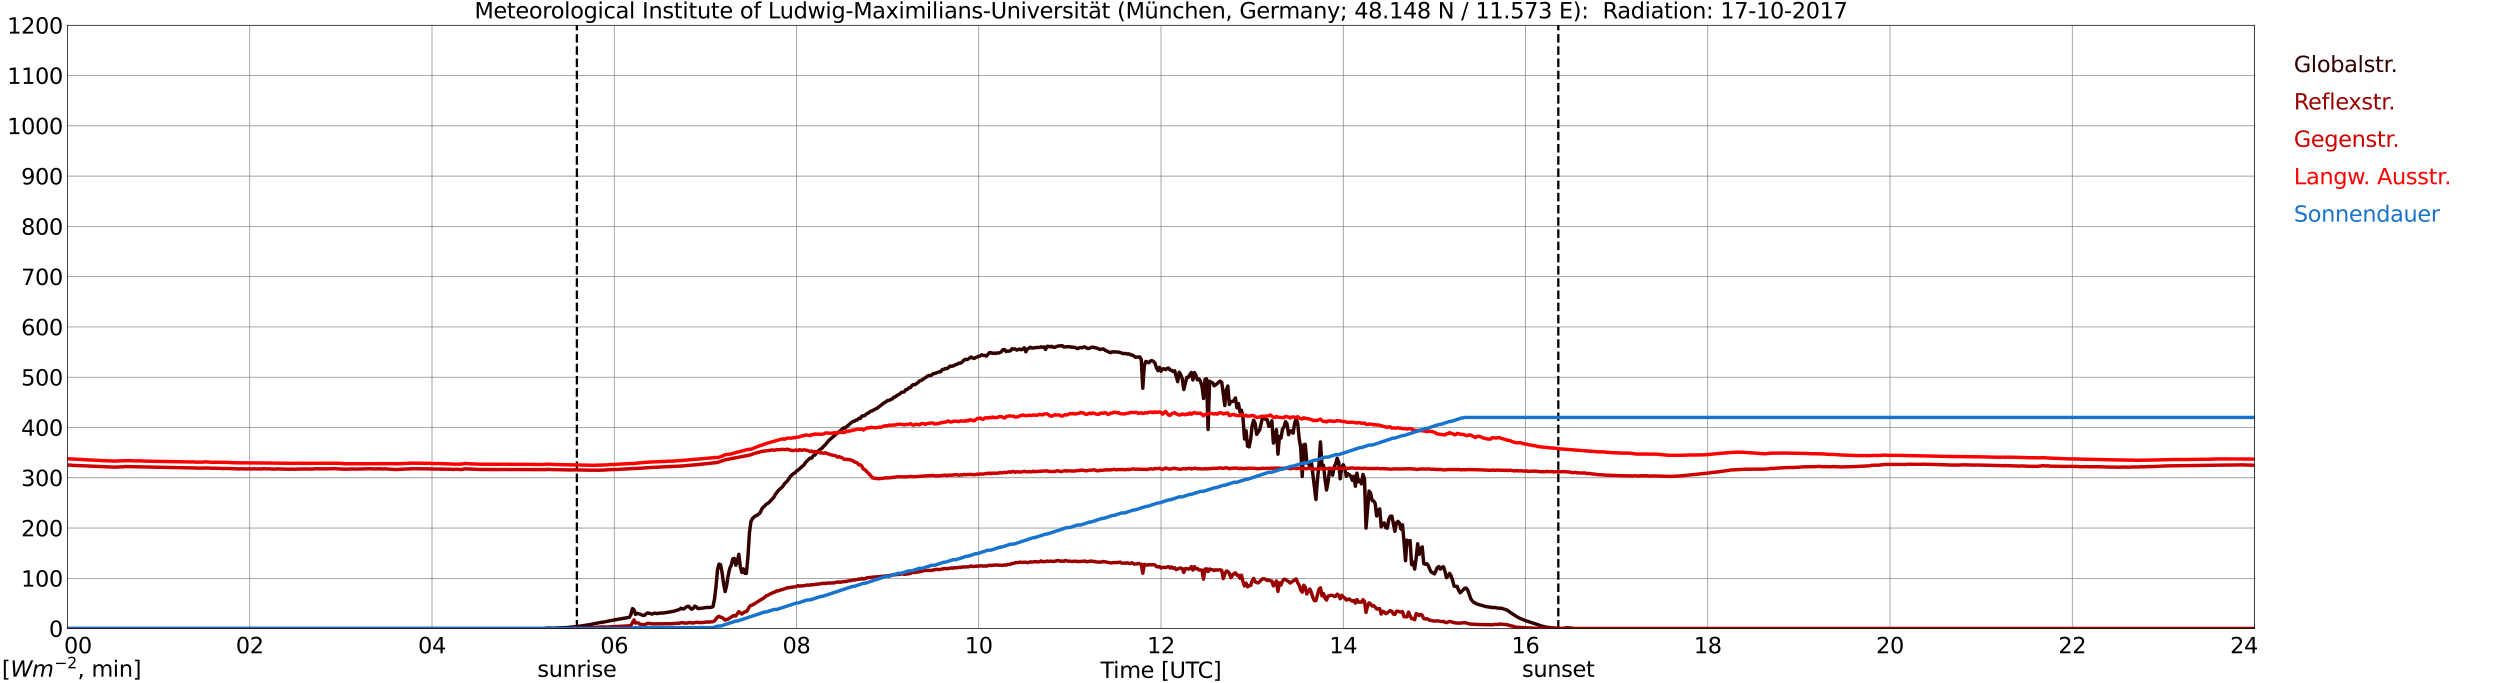 <?xml version="1.0" encoding="utf-8" standalone="no"?>
<!DOCTYPE svg PUBLIC "-//W3C//DTD SVG 1.1//EN"
  "http://www.w3.org/Graphics/SVG/1.1/DTD/svg11.dtd">
<svg xmlns:xlink="http://www.w3.org/1999/xlink" width="1085.4pt" height="296.64pt" viewBox="0 0 1085.4 296.64" xmlns="http://www.w3.org/2000/svg" version="1.1">
 <defs>
  <style type="text/css">*{stroke-linejoin: round; stroke-linecap: butt}</style>
 </defs>
 <g id="figure_1">
  <g id="patch_1">
   <path d="M 0 296.64 
L 1085.4 296.64 
L 1085.4 0 
L 0 0 
z
" style="fill: #ffffff"/>
  </g>
  <g id="axes_1">
   <g id="patch_2">
    <path d="M 29.306 272.909 
L 978.814 272.909 
L 978.814 10.976 
L 29.306 10.976 
z
" style="fill: #ffffff"/>
   </g>
   <g id="patch_3">
    <path d="M 978.814 272.909 
L 978.814 272.909 
L 978.814 10.976 
L 978.814 10.976 
z
" clip-path="url(#p2d864d55cd)" style="fill: #d3d3d3; opacity: 0.25; stroke: #d3d3d3; stroke-linejoin: miter"/>
   </g>
   <g id="matplotlib.axis_1">
    <g id="xtick_1">
     <g id="line2d_1">
      <path d="M 29.306 272.909 
L 29.306 10.976 
" clip-path="url(#p2d864d55cd)" style="fill: none; stroke: #808080; stroke-width: 0.3; stroke-linecap: square"/>
     </g>
     <g id="line2d_2"/>
     <g id="text_1">
      <!--    00 -->
      <g transform="translate(18.733 283.627) scale(0.095 -0.095)">
       <defs>
        <path id="DejaVuSans-20" transform="scale(0.016)"/>
        <path id="DejaVuSans-30" d="M 2034 4250 
Q 1547 4250 1301 3770 
Q 1056 3291 1056 2328 
Q 1056 1369 1301 889 
Q 1547 409 2034 409 
Q 2525 409 2770 889 
Q 3016 1369 3016 2328 
Q 3016 3291 2770 3770 
Q 2525 4250 2034 4250 
z
M 2034 4750 
Q 2819 4750 3233 4129 
Q 3647 3509 3647 2328 
Q 3647 1150 3233 529 
Q 2819 -91 2034 -91 
Q 1250 -91 836 529 
Q 422 1150 422 2328 
Q 422 3509 836 4129 
Q 1250 4750 2034 4750 
z
" transform="scale(0.016)"/>
       </defs>
       <use xlink:href="#DejaVuSans-20"/>
       <use xlink:href="#DejaVuSans-20" transform="translate(31.787 0)"/>
       <use xlink:href="#DejaVuSans-20" transform="translate(63.574 0)"/>
       <use xlink:href="#DejaVuSans-30" transform="translate(95.361 0)"/>
       <use xlink:href="#DejaVuSans-30" transform="translate(158.984 0)"/>
      </g>
     </g>
    </g>
    <g id="xtick_2">
     <g id="line2d_3">
      <path d="M 108.431 272.909 
L 108.431 10.976 
" clip-path="url(#p2d864d55cd)" style="fill: none; stroke: #808080; stroke-width: 0.3; stroke-linecap: square"/>
     </g>
     <g id="line2d_4"/>
     <g id="text_2">
      <!-- 02 -->
      <g transform="translate(102.387 283.627) scale(0.095 -0.095)">
       <defs>
        <path id="DejaVuSans-32" d="M 1228 531 
L 3431 531 
L 3431 0 
L 469 0 
L 469 531 
Q 828 903 1448 1529 
Q 2069 2156 2228 2338 
Q 2531 2678 2651 2914 
Q 2772 3150 2772 3378 
Q 2772 3750 2511 3984 
Q 2250 4219 1831 4219 
Q 1534 4219 1204 4116 
Q 875 4013 500 3803 
L 500 4441 
Q 881 4594 1212 4672 
Q 1544 4750 1819 4750 
Q 2544 4750 2975 4387 
Q 3406 4025 3406 3419 
Q 3406 3131 3298 2873 
Q 3191 2616 2906 2266 
Q 2828 2175 2409 1742 
Q 1991 1309 1228 531 
z
" transform="scale(0.016)"/>
       </defs>
       <use xlink:href="#DejaVuSans-30"/>
       <use xlink:href="#DejaVuSans-32" transform="translate(63.623 0)"/>
      </g>
     </g>
    </g>
    <g id="xtick_3">
     <g id="line2d_5">
      <path d="M 187.557 272.909 
L 187.557 10.976 
" clip-path="url(#p2d864d55cd)" style="fill: none; stroke: #808080; stroke-width: 0.3; stroke-linecap: square"/>
     </g>
     <g id="line2d_6"/>
     <g id="text_3">
      <!-- 04 -->
      <g transform="translate(181.513 283.627) scale(0.095 -0.095)">
       <defs>
        <path id="DejaVuSans-34" d="M 2419 4116 
L 825 1625 
L 2419 1625 
L 2419 4116 
z
M 2253 4666 
L 3047 4666 
L 3047 1625 
L 3713 1625 
L 3713 1100 
L 3047 1100 
L 3047 0 
L 2419 0 
L 2419 1100 
L 313 1100 
L 313 1709 
L 2253 4666 
z
" transform="scale(0.016)"/>
       </defs>
       <use xlink:href="#DejaVuSans-30"/>
       <use xlink:href="#DejaVuSans-34" transform="translate(63.623 0)"/>
      </g>
     </g>
    </g>
    <g id="xtick_4">
     <g id="line2d_7">
      <path d="M 266.683 272.909 
L 266.683 10.976 
" clip-path="url(#p2d864d55cd)" style="fill: none; stroke: #808080; stroke-width: 0.3; stroke-linecap: square"/>
     </g>
     <g id="line2d_8"/>
     <g id="text_4">
      <!-- 06 -->
      <g transform="translate(260.638 283.627) scale(0.095 -0.095)">
       <defs>
        <path id="DejaVuSans-36" d="M 2113 2584 
Q 1688 2584 1439 2293 
Q 1191 2003 1191 1497 
Q 1191 994 1439 701 
Q 1688 409 2113 409 
Q 2538 409 2786 701 
Q 3034 994 3034 1497 
Q 3034 2003 2786 2293 
Q 2538 2584 2113 2584 
z
M 3366 4563 
L 3366 3988 
Q 3128 4100 2886 4159 
Q 2644 4219 2406 4219 
Q 1781 4219 1451 3797 
Q 1122 3375 1075 2522 
Q 1259 2794 1537 2939 
Q 1816 3084 2150 3084 
Q 2853 3084 3261 2657 
Q 3669 2231 3669 1497 
Q 3669 778 3244 343 
Q 2819 -91 2113 -91 
Q 1303 -91 875 529 
Q 447 1150 447 2328 
Q 447 3434 972 4092 
Q 1497 4750 2381 4750 
Q 2619 4750 2861 4703 
Q 3103 4656 3366 4563 
z
" transform="scale(0.016)"/>
       </defs>
       <use xlink:href="#DejaVuSans-30"/>
       <use xlink:href="#DejaVuSans-36" transform="translate(63.623 0)"/>
      </g>
     </g>
    </g>
    <g id="xtick_5">
     <g id="line2d_9">
      <path d="M 345.808 272.909 
L 345.808 10.976 
" clip-path="url(#p2d864d55cd)" style="fill: none; stroke: #808080; stroke-width: 0.3; stroke-linecap: square"/>
     </g>
     <g id="line2d_10"/>
     <g id="text_5">
      <!-- 08 -->
      <g transform="translate(339.764 283.627) scale(0.095 -0.095)">
       <defs>
        <path id="DejaVuSans-38" d="M 2034 2216 
Q 1584 2216 1326 1975 
Q 1069 1734 1069 1313 
Q 1069 891 1326 650 
Q 1584 409 2034 409 
Q 2484 409 2743 651 
Q 3003 894 3003 1313 
Q 3003 1734 2745 1975 
Q 2488 2216 2034 2216 
z
M 1403 2484 
Q 997 2584 770 2862 
Q 544 3141 544 3541 
Q 544 4100 942 4425 
Q 1341 4750 2034 4750 
Q 2731 4750 3128 4425 
Q 3525 4100 3525 3541 
Q 3525 3141 3298 2862 
Q 3072 2584 2669 2484 
Q 3125 2378 3379 2068 
Q 3634 1759 3634 1313 
Q 3634 634 3220 271 
Q 2806 -91 2034 -91 
Q 1263 -91 848 271 
Q 434 634 434 1313 
Q 434 1759 690 2068 
Q 947 2378 1403 2484 
z
M 1172 3481 
Q 1172 3119 1398 2916 
Q 1625 2713 2034 2713 
Q 2441 2713 2670 2916 
Q 2900 3119 2900 3481 
Q 2900 3844 2670 4047 
Q 2441 4250 2034 4250 
Q 1625 4250 1398 4047 
Q 1172 3844 1172 3481 
z
" transform="scale(0.016)"/>
       </defs>
       <use xlink:href="#DejaVuSans-30"/>
       <use xlink:href="#DejaVuSans-38" transform="translate(63.623 0)"/>
      </g>
     </g>
    </g>
    <g id="xtick_6">
     <g id="line2d_11">
      <path d="M 424.934 272.909 
L 424.934 10.976 
" clip-path="url(#p2d864d55cd)" style="fill: none; stroke: #808080; stroke-width: 0.3; stroke-linecap: square"/>
     </g>
     <g id="line2d_12"/>
     <g id="text_6">
      <!-- 10 -->
      <g transform="translate(418.89 283.627) scale(0.095 -0.095)">
       <defs>
        <path id="DejaVuSans-31" d="M 794 531 
L 1825 531 
L 1825 4091 
L 703 3866 
L 703 4441 
L 1819 4666 
L 2450 4666 
L 2450 531 
L 3481 531 
L 3481 0 
L 794 0 
L 794 531 
z
" transform="scale(0.016)"/>
       </defs>
       <use xlink:href="#DejaVuSans-31"/>
       <use xlink:href="#DejaVuSans-30" transform="translate(63.623 0)"/>
      </g>
     </g>
    </g>
    <g id="xtick_7">
     <g id="line2d_13">
      <path d="M 504.06 272.909 
L 504.06 10.976 
" clip-path="url(#p2d864d55cd)" style="fill: none; stroke: #808080; stroke-width: 0.3; stroke-linecap: square"/>
     </g>
     <g id="line2d_14"/>
     <g id="text_7">
      <!-- 12 -->
      <g transform="translate(498.015 283.627) scale(0.095 -0.095)">
       <use xlink:href="#DejaVuSans-31"/>
       <use xlink:href="#DejaVuSans-32" transform="translate(63.623 0)"/>
      </g>
     </g>
    </g>
    <g id="xtick_8">
     <g id="line2d_15">
      <path d="M 583.185 272.909 
L 583.185 10.976 
" clip-path="url(#p2d864d55cd)" style="fill: none; stroke: #808080; stroke-width: 0.3; stroke-linecap: square"/>
     </g>
     <g id="line2d_16"/>
     <g id="text_8">
      <!-- 14 -->
      <g transform="translate(577.141 283.627) scale(0.095 -0.095)">
       <use xlink:href="#DejaVuSans-31"/>
       <use xlink:href="#DejaVuSans-34" transform="translate(63.623 0)"/>
      </g>
     </g>
    </g>
    <g id="xtick_9">
     <g id="line2d_17">
      <path d="M 662.311 272.909 
L 662.311 10.976 
" clip-path="url(#p2d864d55cd)" style="fill: none; stroke: #808080; stroke-width: 0.3; stroke-linecap: square"/>
     </g>
     <g id="line2d_18"/>
     <g id="text_9">
      <!-- 16 -->
      <g transform="translate(656.267 283.627) scale(0.095 -0.095)">
       <use xlink:href="#DejaVuSans-31"/>
       <use xlink:href="#DejaVuSans-36" transform="translate(63.623 0)"/>
      </g>
     </g>
    </g>
    <g id="xtick_10">
     <g id="line2d_19">
      <path d="M 741.437 272.909 
L 741.437 10.976 
" clip-path="url(#p2d864d55cd)" style="fill: none; stroke: #808080; stroke-width: 0.3; stroke-linecap: square"/>
     </g>
     <g id="line2d_20"/>
     <g id="text_10">
      <!-- 18 -->
      <g transform="translate(735.392 283.627) scale(0.095 -0.095)">
       <use xlink:href="#DejaVuSans-31"/>
       <use xlink:href="#DejaVuSans-38" transform="translate(63.623 0)"/>
      </g>
     </g>
    </g>
    <g id="xtick_11">
     <g id="line2d_21">
      <path d="M 820.562 272.909 
L 820.562 10.976 
" clip-path="url(#p2d864d55cd)" style="fill: none; stroke: #808080; stroke-width: 0.3; stroke-linecap: square"/>
     </g>
     <g id="line2d_22"/>
     <g id="text_11">
      <!-- 20 -->
      <g transform="translate(814.518 283.627) scale(0.095 -0.095)">
       <use xlink:href="#DejaVuSans-32"/>
       <use xlink:href="#DejaVuSans-30" transform="translate(63.623 0)"/>
      </g>
     </g>
    </g>
    <g id="xtick_12">
     <g id="line2d_23">
      <path d="M 899.688 272.909 
L 899.688 10.976 
" clip-path="url(#p2d864d55cd)" style="fill: none; stroke: #808080; stroke-width: 0.3; stroke-linecap: square"/>
     </g>
     <g id="line2d_24"/>
     <g id="text_12">
      <!-- 22 -->
      <g transform="translate(893.644 283.627) scale(0.095 -0.095)">
       <use xlink:href="#DejaVuSans-32"/>
       <use xlink:href="#DejaVuSans-32" transform="translate(63.623 0)"/>
      </g>
     </g>
    </g>
    <g id="xtick_13">
     <g id="line2d_25">
      <path d="M 978.814 272.909 
L 978.814 10.976 
" clip-path="url(#p2d864d55cd)" style="fill: none; stroke: #808080; stroke-width: 0.3; stroke-linecap: square"/>
     </g>
     <g id="line2d_26"/>
     <g id="text_13">
      <!-- 24    -->
      <g transform="translate(968.241 283.627) scale(0.095 -0.095)">
       <use xlink:href="#DejaVuSans-32"/>
       <use xlink:href="#DejaVuSans-34" transform="translate(63.623 0)"/>
       <use xlink:href="#DejaVuSans-20" transform="translate(127.246 0)"/>
       <use xlink:href="#DejaVuSans-20" transform="translate(159.033 0)"/>
       <use xlink:href="#DejaVuSans-20" transform="translate(190.82 0)"/>
      </g>
     </g>
    </g>
    <g id="text_14">
     <!-- Time [UTC] -->
     <g transform="translate(477.806 294.322) scale(0.095 -0.095)">
      <defs>
       <path id="DejaVuSans-54" d="M -19 4666 
L 3928 4666 
L 3928 4134 
L 2272 4134 
L 2272 0 
L 1638 0 
L 1638 4134 
L -19 4134 
L -19 4666 
z
" transform="scale(0.016)"/>
       <path id="DejaVuSans-69" d="M 603 3500 
L 1178 3500 
L 1178 0 
L 603 0 
L 603 3500 
z
M 603 4863 
L 1178 4863 
L 1178 4134 
L 603 4134 
L 603 4863 
z
" transform="scale(0.016)"/>
       <path id="DejaVuSans-6d" d="M 3328 2828 
Q 3544 3216 3844 3400 
Q 4144 3584 4550 3584 
Q 5097 3584 5394 3201 
Q 5691 2819 5691 2113 
L 5691 0 
L 5113 0 
L 5113 2094 
Q 5113 2597 4934 2840 
Q 4756 3084 4391 3084 
Q 3944 3084 3684 2787 
Q 3425 2491 3425 1978 
L 3425 0 
L 2847 0 
L 2847 2094 
Q 2847 2600 2669 2842 
Q 2491 3084 2119 3084 
Q 1678 3084 1418 2786 
Q 1159 2488 1159 1978 
L 1159 0 
L 581 0 
L 581 3500 
L 1159 3500 
L 1159 2956 
Q 1356 3278 1631 3431 
Q 1906 3584 2284 3584 
Q 2666 3584 2933 3390 
Q 3200 3197 3328 2828 
z
" transform="scale(0.016)"/>
       <path id="DejaVuSans-65" d="M 3597 1894 
L 3597 1613 
L 953 1613 
Q 991 1019 1311 708 
Q 1631 397 2203 397 
Q 2534 397 2845 478 
Q 3156 559 3463 722 
L 3463 178 
Q 3153 47 2828 -22 
Q 2503 -91 2169 -91 
Q 1331 -91 842 396 
Q 353 884 353 1716 
Q 353 2575 817 3079 
Q 1281 3584 2069 3584 
Q 2775 3584 3186 3129 
Q 3597 2675 3597 1894 
z
M 3022 2063 
Q 3016 2534 2758 2815 
Q 2500 3097 2075 3097 
Q 1594 3097 1305 2825 
Q 1016 2553 972 2059 
L 3022 2063 
z
" transform="scale(0.016)"/>
       <path id="DejaVuSans-5b" d="M 550 4863 
L 1875 4863 
L 1875 4416 
L 1125 4416 
L 1125 -397 
L 1875 -397 
L 1875 -844 
L 550 -844 
L 550 4863 
z
" transform="scale(0.016)"/>
       <path id="DejaVuSans-55" d="M 556 4666 
L 1191 4666 
L 1191 1831 
Q 1191 1081 1462 751 
Q 1734 422 2344 422 
Q 2950 422 3222 751 
Q 3494 1081 3494 1831 
L 3494 4666 
L 4128 4666 
L 4128 1753 
Q 4128 841 3676 375 
Q 3225 -91 2344 -91 
Q 1459 -91 1007 375 
Q 556 841 556 1753 
L 556 4666 
z
" transform="scale(0.016)"/>
       <path id="DejaVuSans-43" d="M 4122 4306 
L 4122 3641 
Q 3803 3938 3442 4084 
Q 3081 4231 2675 4231 
Q 1875 4231 1450 3742 
Q 1025 3253 1025 2328 
Q 1025 1406 1450 917 
Q 1875 428 2675 428 
Q 3081 428 3442 575 
Q 3803 722 4122 1019 
L 4122 359 
Q 3791 134 3420 21 
Q 3050 -91 2638 -91 
Q 1578 -91 968 557 
Q 359 1206 359 2328 
Q 359 3453 968 4101 
Q 1578 4750 2638 4750 
Q 3056 4750 3426 4639 
Q 3797 4528 4122 4306 
z
" transform="scale(0.016)"/>
       <path id="DejaVuSans-5d" d="M 1947 4863 
L 1947 -844 
L 622 -844 
L 622 -397 
L 1369 -397 
L 1369 4416 
L 622 4416 
L 622 4863 
L 1947 4863 
z
" transform="scale(0.016)"/>
      </defs>
      <use xlink:href="#DejaVuSans-54"/>
      <use xlink:href="#DejaVuSans-69" transform="translate(57.959 0)"/>
      <use xlink:href="#DejaVuSans-6d" transform="translate(85.742 0)"/>
      <use xlink:href="#DejaVuSans-65" transform="translate(183.154 0)"/>
      <use xlink:href="#DejaVuSans-20" transform="translate(244.678 0)"/>
      <use xlink:href="#DejaVuSans-5b" transform="translate(276.465 0)"/>
      <use xlink:href="#DejaVuSans-55" transform="translate(315.479 0)"/>
      <use xlink:href="#DejaVuSans-54" transform="translate(388.672 0)"/>
      <use xlink:href="#DejaVuSans-43" transform="translate(443.881 0)"/>
      <use xlink:href="#DejaVuSans-5d" transform="translate(513.705 0)"/>
     </g>
    </g>
   </g>
   <g id="matplotlib.axis_2">
    <g id="ytick_1">
     <g id="line2d_27">
      <path d="M 29.306 272.909 
L 978.814 272.909 
" clip-path="url(#p2d864d55cd)" style="fill: none; stroke: #808080; stroke-width: 0.3; stroke-linecap: square"/>
     </g>
     <g id="line2d_28"/>
     <g id="text_15">
      <!-- 0 -->
      <g transform="translate(21.261 276.518) scale(0.095 -0.095)">
       <use xlink:href="#DejaVuSans-30"/>
      </g>
     </g>
    </g>
    <g id="ytick_2">
     <g id="line2d_29">
      <path d="M 29.306 251.081 
L 978.814 251.081 
" clip-path="url(#p2d864d55cd)" style="fill: none; stroke: #808080; stroke-width: 0.3; stroke-linecap: square"/>
     </g>
     <g id="line2d_30"/>
     <g id="text_16">
      <!-- 100 -->
      <g transform="translate(9.173 254.69) scale(0.095 -0.095)">
       <use xlink:href="#DejaVuSans-31"/>
       <use xlink:href="#DejaVuSans-30" transform="translate(63.623 0)"/>
       <use xlink:href="#DejaVuSans-30" transform="translate(127.246 0)"/>
      </g>
     </g>
    </g>
    <g id="ytick_3">
     <g id="line2d_31">
      <path d="M 29.306 229.253 
L 978.814 229.253 
" clip-path="url(#p2d864d55cd)" style="fill: none; stroke: #808080; stroke-width: 0.3; stroke-linecap: square"/>
     </g>
     <g id="line2d_32"/>
     <g id="text_17">
      <!-- 200 -->
      <g transform="translate(9.173 232.863) scale(0.095 -0.095)">
       <use xlink:href="#DejaVuSans-32"/>
       <use xlink:href="#DejaVuSans-30" transform="translate(63.623 0)"/>
       <use xlink:href="#DejaVuSans-30" transform="translate(127.246 0)"/>
      </g>
     </g>
    </g>
    <g id="ytick_4">
     <g id="line2d_33">
      <path d="M 29.306 207.426 
L 978.814 207.426 
" clip-path="url(#p2d864d55cd)" style="fill: none; stroke: #808080; stroke-width: 0.3; stroke-linecap: square"/>
     </g>
     <g id="line2d_34"/>
     <g id="text_18">
      <!-- 300 -->
      <g transform="translate(9.173 211.035) scale(0.095 -0.095)">
       <defs>
        <path id="DejaVuSans-33" d="M 2597 2516 
Q 3050 2419 3304 2112 
Q 3559 1806 3559 1356 
Q 3559 666 3084 287 
Q 2609 -91 1734 -91 
Q 1441 -91 1130 -33 
Q 819 25 488 141 
L 488 750 
Q 750 597 1062 519 
Q 1375 441 1716 441 
Q 2309 441 2620 675 
Q 2931 909 2931 1356 
Q 2931 1769 2642 2001 
Q 2353 2234 1838 2234 
L 1294 2234 
L 1294 2753 
L 1863 2753 
Q 2328 2753 2575 2939 
Q 2822 3125 2822 3475 
Q 2822 3834 2567 4026 
Q 2313 4219 1838 4219 
Q 1578 4219 1281 4162 
Q 984 4106 628 3988 
L 628 4550 
Q 988 4650 1302 4700 
Q 1616 4750 1894 4750 
Q 2613 4750 3031 4423 
Q 3450 4097 3450 3541 
Q 3450 3153 3228 2886 
Q 3006 2619 2597 2516 
z
" transform="scale(0.016)"/>
       </defs>
       <use xlink:href="#DejaVuSans-33"/>
       <use xlink:href="#DejaVuSans-30" transform="translate(63.623 0)"/>
       <use xlink:href="#DejaVuSans-30" transform="translate(127.246 0)"/>
      </g>
     </g>
    </g>
    <g id="ytick_5">
     <g id="line2d_35">
      <path d="M 29.306 185.598 
L 978.814 185.598 
" clip-path="url(#p2d864d55cd)" style="fill: none; stroke: #808080; stroke-width: 0.3; stroke-linecap: square"/>
     </g>
     <g id="line2d_36"/>
     <g id="text_19">
      <!-- 400 -->
      <g transform="translate(9.173 189.207) scale(0.095 -0.095)">
       <use xlink:href="#DejaVuSans-34"/>
       <use xlink:href="#DejaVuSans-30" transform="translate(63.623 0)"/>
       <use xlink:href="#DejaVuSans-30" transform="translate(127.246 0)"/>
      </g>
     </g>
    </g>
    <g id="ytick_6">
     <g id="line2d_37">
      <path d="M 29.306 163.77 
L 978.814 163.77 
" clip-path="url(#p2d864d55cd)" style="fill: none; stroke: #808080; stroke-width: 0.3; stroke-linecap: square"/>
     </g>
     <g id="line2d_38"/>
     <g id="text_20">
      <!-- 500 -->
      <g transform="translate(9.173 167.379) scale(0.095 -0.095)">
       <defs>
        <path id="DejaVuSans-35" d="M 691 4666 
L 3169 4666 
L 3169 4134 
L 1269 4134 
L 1269 2991 
Q 1406 3038 1543 3061 
Q 1681 3084 1819 3084 
Q 2600 3084 3056 2656 
Q 3513 2228 3513 1497 
Q 3513 744 3044 326 
Q 2575 -91 1722 -91 
Q 1428 -91 1123 -41 
Q 819 9 494 109 
L 494 744 
Q 775 591 1075 516 
Q 1375 441 1709 441 
Q 2250 441 2565 725 
Q 2881 1009 2881 1497 
Q 2881 1984 2565 2268 
Q 2250 2553 1709 2553 
Q 1456 2553 1204 2497 
Q 953 2441 691 2322 
L 691 4666 
z
" transform="scale(0.016)"/>
       </defs>
       <use xlink:href="#DejaVuSans-35"/>
       <use xlink:href="#DejaVuSans-30" transform="translate(63.623 0)"/>
       <use xlink:href="#DejaVuSans-30" transform="translate(127.246 0)"/>
      </g>
     </g>
    </g>
    <g id="ytick_7">
     <g id="line2d_39">
      <path d="M 29.306 141.942 
L 978.814 141.942 
" clip-path="url(#p2d864d55cd)" style="fill: none; stroke: #808080; stroke-width: 0.3; stroke-linecap: square"/>
     </g>
     <g id="line2d_40"/>
     <g id="text_21">
      <!-- 600 -->
      <g transform="translate(9.173 145.551) scale(0.095 -0.095)">
       <use xlink:href="#DejaVuSans-36"/>
       <use xlink:href="#DejaVuSans-30" transform="translate(63.623 0)"/>
       <use xlink:href="#DejaVuSans-30" transform="translate(127.246 0)"/>
      </g>
     </g>
    </g>
    <g id="ytick_8">
     <g id="line2d_41">
      <path d="M 29.306 120.114 
L 978.814 120.114 
" clip-path="url(#p2d864d55cd)" style="fill: none; stroke: #808080; stroke-width: 0.3; stroke-linecap: square"/>
     </g>
     <g id="line2d_42"/>
     <g id="text_22">
      <!-- 700 -->
      <g transform="translate(9.173 123.724) scale(0.095 -0.095)">
       <defs>
        <path id="DejaVuSans-37" d="M 525 4666 
L 3525 4666 
L 3525 4397 
L 1831 0 
L 1172 0 
L 2766 4134 
L 525 4134 
L 525 4666 
z
" transform="scale(0.016)"/>
       </defs>
       <use xlink:href="#DejaVuSans-37"/>
       <use xlink:href="#DejaVuSans-30" transform="translate(63.623 0)"/>
       <use xlink:href="#DejaVuSans-30" transform="translate(127.246 0)"/>
      </g>
     </g>
    </g>
    <g id="ytick_9">
     <g id="line2d_43">
      <path d="M 29.306 98.287 
L 978.814 98.287 
" clip-path="url(#p2d864d55cd)" style="fill: none; stroke: #808080; stroke-width: 0.3; stroke-linecap: square"/>
     </g>
     <g id="line2d_44"/>
     <g id="text_23">
      <!-- 800 -->
      <g transform="translate(9.173 101.896) scale(0.095 -0.095)">
       <use xlink:href="#DejaVuSans-38"/>
       <use xlink:href="#DejaVuSans-30" transform="translate(63.623 0)"/>
       <use xlink:href="#DejaVuSans-30" transform="translate(127.246 0)"/>
      </g>
     </g>
    </g>
    <g id="ytick_10">
     <g id="line2d_45">
      <path d="M 29.306 76.459 
L 978.814 76.459 
" clip-path="url(#p2d864d55cd)" style="fill: none; stroke: #808080; stroke-width: 0.3; stroke-linecap: square"/>
     </g>
     <g id="line2d_46"/>
     <g id="text_24">
      <!-- 900 -->
      <g transform="translate(9.173 80.068) scale(0.095 -0.095)">
       <defs>
        <path id="DejaVuSans-39" d="M 703 97 
L 703 672 
Q 941 559 1184 500 
Q 1428 441 1663 441 
Q 2288 441 2617 861 
Q 2947 1281 2994 2138 
Q 2813 1869 2534 1725 
Q 2256 1581 1919 1581 
Q 1219 1581 811 2004 
Q 403 2428 403 3163 
Q 403 3881 828 4315 
Q 1253 4750 1959 4750 
Q 2769 4750 3195 4129 
Q 3622 3509 3622 2328 
Q 3622 1225 3098 567 
Q 2575 -91 1691 -91 
Q 1453 -91 1209 -44 
Q 966 3 703 97 
z
M 1959 2075 
Q 2384 2075 2632 2365 
Q 2881 2656 2881 3163 
Q 2881 3666 2632 3958 
Q 2384 4250 1959 4250 
Q 1534 4250 1286 3958 
Q 1038 3666 1038 3163 
Q 1038 2656 1286 2365 
Q 1534 2075 1959 2075 
z
" transform="scale(0.016)"/>
       </defs>
       <use xlink:href="#DejaVuSans-39"/>
       <use xlink:href="#DejaVuSans-30" transform="translate(63.623 0)"/>
       <use xlink:href="#DejaVuSans-30" transform="translate(127.246 0)"/>
      </g>
     </g>
    </g>
    <g id="ytick_11">
     <g id="line2d_47">
      <path d="M 29.306 54.631 
L 978.814 54.631 
" clip-path="url(#p2d864d55cd)" style="fill: none; stroke: #808080; stroke-width: 0.3; stroke-linecap: square"/>
     </g>
     <g id="line2d_48"/>
     <g id="text_25">
      <!-- 1000 -->
      <g transform="translate(3.128 58.24) scale(0.095 -0.095)">
       <use xlink:href="#DejaVuSans-31"/>
       <use xlink:href="#DejaVuSans-30" transform="translate(63.623 0)"/>
       <use xlink:href="#DejaVuSans-30" transform="translate(127.246 0)"/>
       <use xlink:href="#DejaVuSans-30" transform="translate(190.869 0)"/>
      </g>
     </g>
    </g>
    <g id="ytick_12">
     <g id="line2d_49">
      <path d="M 29.306 32.803 
L 978.814 32.803 
" clip-path="url(#p2d864d55cd)" style="fill: none; stroke: #808080; stroke-width: 0.3; stroke-linecap: square"/>
     </g>
     <g id="line2d_50"/>
     <g id="text_26">
      <!-- 1100 -->
      <g transform="translate(3.128 36.413) scale(0.095 -0.095)">
       <use xlink:href="#DejaVuSans-31"/>
       <use xlink:href="#DejaVuSans-31" transform="translate(63.623 0)"/>
       <use xlink:href="#DejaVuSans-30" transform="translate(127.246 0)"/>
       <use xlink:href="#DejaVuSans-30" transform="translate(190.869 0)"/>
      </g>
     </g>
    </g>
    <g id="ytick_13">
     <g id="line2d_51">
      <path d="M 29.306 10.976 
L 978.814 10.976 
" clip-path="url(#p2d864d55cd)" style="fill: none; stroke: #808080; stroke-width: 0.3; stroke-linecap: square"/>
     </g>
     <g id="line2d_52"/>
     <g id="text_27">
      <!-- 1200 -->
      <g transform="translate(3.128 14.585) scale(0.095 -0.095)">
       <use xlink:href="#DejaVuSans-31"/>
       <use xlink:href="#DejaVuSans-32" transform="translate(63.623 0)"/>
       <use xlink:href="#DejaVuSans-30" transform="translate(127.246 0)"/>
       <use xlink:href="#DejaVuSans-30" transform="translate(190.869 0)"/>
      </g>
     </g>
    </g>
   </g>
   <g id="line2d_53">
    <path d="M 250.462 272.909 
L 250.462 10.976 
" clip-path="url(#p2d864d55cd)" style="fill: none; stroke-dasharray: 3.7,1.6; stroke-dashoffset: 0; stroke: #000000"/>
   </g>
   <g id="line2d_54">
    <path d="M 676.554 272.909 
L 676.554 10.976 
" clip-path="url(#p2d864d55cd)" style="fill: none; stroke-dasharray: 3.7,1.6; stroke-dashoffset: 0; stroke: #000000"/>
   </g>
   <g id="line2d_55">
    <path d="M 29.306 272.909 
L 236.351 272.909 
L 237.011 272.741 
L 238.989 272.677 
L 239.648 272.782 
L 246.242 272.466 
L 252.176 271.789 
L 256.133 271.176 
L 260.089 270.37 
L 262.726 269.949 
L 264.705 269.545 
L 267.342 269.039 
L 272.617 268.129 
L 273.277 267.96 
L 273.936 266.775 
L 274.595 264.237 
L 275.255 264.723 
L 275.914 266.753 
L 276.573 266.269 
L 277.892 266.627 
L 279.211 267.24 
L 279.87 267.135 
L 280.53 266.478 
L 281.189 266.099 
L 282.508 266.415 
L 283.167 266.607 
L 283.827 266.288 
L 284.486 266.225 
L 285.145 266.415 
L 286.464 266.184 
L 287.783 266.162 
L 292.399 265.422 
L 295.036 264.575 
L 295.696 264.047 
L 296.355 264.385 
L 297.014 264.28 
L 297.674 263.73 
L 298.333 263.329 
L 298.992 263.222 
L 299.652 264.025 
L 300.311 264.512 
L 300.971 264.11 
L 301.63 263.158 
L 302.289 263.455 
L 302.949 264.195 
L 304.927 264.025 
L 306.905 263.708 
L 308.224 263.75 
L 308.883 263.645 
L 309.543 263.348 
L 310.202 260.133 
L 310.861 254.613 
L 311.521 247.274 
L 312.18 244.926 
L 312.839 245.159 
L 313.499 248.606 
L 314.158 253.345 
L 314.818 256.835 
L 315.477 254.233 
L 316.136 249.939 
L 316.796 246.809 
L 317.455 245.456 
L 318.114 242.684 
L 318.774 242.453 
L 319.433 245.412 
L 320.093 243.743 
L 320.752 240.654 
L 321.411 245.943 
L 322.071 248.542 
L 322.73 246.977 
L 323.39 248.903 
L 324.049 248.944 
L 324.708 242.029 
L 325.368 231.347 
L 326.027 226.462 
L 326.686 225.171 
L 327.346 224.473 
L 328.005 223.986 
L 328.665 223.775 
L 329.983 222.677 
L 330.643 221.194 
L 331.302 220.223 
L 331.961 219.693 
L 332.621 218.953 
L 333.28 218.593 
L 333.94 218.064 
L 335.918 215.971 
L 336.577 214.744 
L 337.896 212.968 
L 339.874 211.169 
L 340.533 210.049 
L 341.852 208.822 
L 343.171 206.79 
L 344.49 205.585 
L 345.149 205.31 
L 345.808 204.529 
L 346.468 204.106 
L 349.105 201.779 
L 349.765 200.805 
L 350.424 200.043 
L 351.743 198.88 
L 352.402 198.88 
L 353.062 197.845 
L 353.721 197.612 
L 354.38 196.85 
L 355.04 195.876 
L 357.018 194.482 
L 357.677 193.657 
L 358.337 193.107 
L 359.655 191.393 
L 364.271 187.353 
L 364.93 186.973 
L 366.249 185.768 
L 366.909 185.851 
L 368.227 184.688 
L 369.546 183.546 
L 370.206 183.018 
L 370.865 182.933 
L 371.524 182.426 
L 372.184 182.319 
L 372.843 181.621 
L 373.502 181.664 
L 374.162 180.649 
L 375.481 180.438 
L 376.14 179.698 
L 376.799 179.442 
L 378.118 178.491 
L 378.777 178.364 
L 379.437 177.899 
L 380.756 177.264 
L 384.053 174.747 
L 384.712 174.409 
L 385.371 173.859 
L 386.031 173.859 
L 386.69 173.457 
L 387.349 173.226 
L 388.009 172.484 
L 388.668 172.357 
L 389.328 171.744 
L 390.646 171.067 
L 391.306 170.349 
L 392.624 170.137 
L 393.284 169.185 
L 393.943 169.059 
L 394.603 168.402 
L 395.262 168.275 
L 395.921 167.387 
L 396.581 166.944 
L 397.24 167.027 
L 398.559 166.097 
L 399.218 165.357 
L 399.878 165.23 
L 403.175 163.03 
L 403.834 163.03 
L 404.493 162.84 
L 405.153 162.246 
L 405.812 162.163 
L 407.79 161.424 
L 408.45 161.36 
L 409.109 160.428 
L 409.768 160.406 
L 410.428 159.963 
L 411.087 160.068 
L 411.746 159.688 
L 412.406 158.926 
L 413.065 159.012 
L 413.725 158.926 
L 415.043 158.25 
L 415.703 158.06 
L 416.362 157.636 
L 417.022 157.678 
L 417.681 157.213 
L 418.34 156.495 
L 419 156.03 
L 419.659 156.176 
L 420.318 155.903 
L 421.637 154.993 
L 422.297 155.417 
L 422.956 155.628 
L 423.615 155.205 
L 424.275 154.993 
L 424.934 154.633 
L 425.593 154.57 
L 426.253 154.041 
L 426.912 154.316 
L 427.572 154.316 
L 428.231 154.611 
L 429.55 153.153 
L 430.209 153.09 
L 430.869 153.428 
L 431.528 153.258 
L 432.187 153.491 
L 432.847 153.216 
L 433.506 153.28 
L 434.165 153.046 
L 434.825 152.666 
L 435.484 151.8 
L 436.144 151.778 
L 436.803 152.644 
L 437.462 152.413 
L 438.122 152.476 
L 438.781 152.201 
L 439.44 151.376 
L 440.1 151.566 
L 440.759 151.503 
L 441.419 151.99 
L 442.737 151.544 
L 443.397 151.863 
L 444.056 151.566 
L 444.716 150.994 
L 445.375 152.73 
L 446.034 151.544 
L 447.353 150.763 
L 448.012 151.123 
L 450.65 150.826 
L 451.309 150.889 
L 451.969 150.573 
L 452.628 150.763 
L 453.287 150.656 
L 453.947 151.736 
L 454.606 150.361 
L 455.266 150.361 
L 455.925 150.636 
L 456.584 150.361 
L 457.244 150.763 
L 457.903 150.804 
L 458.563 150.488 
L 459.881 150.128 
L 460.541 150.213 
L 461.2 150.043 
L 461.859 150.656 
L 463.178 150.551 
L 464.497 150.529 
L 465.156 150.741 
L 466.475 150.763 
L 467.794 151.354 
L 469.113 150.848 
L 469.772 151.016 
L 470.431 150.656 
L 471.091 150.636 
L 471.75 151.123 
L 472.409 151.313 
L 473.069 151.164 
L 473.728 150.848 
L 474.388 150.678 
L 475.047 150.931 
L 475.706 150.975 
L 477.685 151.736 
L 479.003 151.461 
L 479.663 152.011 
L 481.641 152.919 
L 482.3 153.09 
L 482.96 152.708 
L 483.619 152.834 
L 484.278 152.708 
L 484.938 152.856 
L 485.597 152.878 
L 486.916 153.238 
L 487.575 153.491 
L 488.894 153.491 
L 489.553 153.745 
L 490.213 153.64 
L 490.872 154.061 
L 491.532 154.146 
L 492.191 154.484 
L 492.85 155.078 
L 494.828 154.971 
L 495.488 156.093 
L 496.147 168.55 
L 496.807 158.8 
L 497.466 156.918 
L 498.785 157.488 
L 499.444 156.748 
L 500.103 156.58 
L 500.763 156.918 
L 501.422 157.615 
L 502.082 159.666 
L 502.741 160.915 
L 503.4 159.476 
L 504.06 161.168 
L 504.719 160.153 
L 505.379 160.153 
L 506.038 160.491 
L 506.697 159.941 
L 507.357 159.793 
L 508.016 160.64 
L 508.675 160.788 
L 509.335 161.317 
L 509.994 160.978 
L 511.313 165.717 
L 511.972 161.592 
L 512.632 162.714 
L 513.291 164.405 
L 513.95 169.1 
L 515.269 163.833 
L 515.929 163.855 
L 516.588 162.587 
L 517.247 161.718 
L 517.907 164.975 
L 518.566 161.781 
L 519.226 162.967 
L 519.885 164.912 
L 520.544 164.49 
L 521.204 165.588 
L 521.863 167.703 
L 522.522 173.014 
L 523.182 164.744 
L 523.841 164.427 
L 524.501 186.464 
L 525.16 165.483 
L 525.819 166.012 
L 526.479 166.204 
L 527.138 167.494 
L 528.457 166.562 
L 529.116 165.885 
L 529.776 165.483 
L 530.435 166.034 
L 531.754 176.059 
L 532.413 169.334 
L 533.073 167.599 
L 533.732 175.616 
L 534.391 174.26 
L 535.051 174.367 
L 535.71 173.944 
L 536.369 172.759 
L 537.029 177.074 
L 537.688 175.192 
L 538.348 178.977 
L 539.007 178.111 
L 539.666 181.601 
L 540.326 190.612 
L 540.985 187.036 
L 541.644 193.698 
L 542.304 194.017 
L 542.963 190.843 
L 543.623 184.963 
L 544.282 182.446 
L 544.941 183.865 
L 545.601 188.579 
L 546.919 186.549 
L 548.238 180.839 
L 549.557 182.129 
L 550.216 182.278 
L 550.876 185.111 
L 551.535 184.963 
L 552.195 182.701 
L 552.854 192.367 
L 553.513 190.631 
L 554.173 186.549 
L 554.832 197.169 
L 555.491 189.49 
L 556.151 190.188 
L 556.81 186.318 
L 557.47 185.386 
L 558.129 183.059 
L 558.788 184.011 
L 559.448 188.728 
L 560.107 187.206 
L 560.766 187.014 
L 561.426 188.095 
L 562.085 183.673 
L 562.745 181.896 
L 563.404 183.758 
L 564.063 190.485 
L 564.723 194.567 
L 565.382 206.875 
L 566.042 193.065 
L 566.701 192.938 
L 567.36 200.868 
L 568.02 200.786 
L 568.679 202.794 
L 569.338 200.51 
L 571.317 216.859 
L 571.976 208.421 
L 572.635 201.715 
L 573.295 191.88 
L 573.954 202.287 
L 574.613 202.032 
L 575.273 208.146 
L 575.932 212.734 
L 576.592 209.139 
L 577.251 203.979 
L 577.91 203.745 
L 578.57 206.284 
L 579.229 202.709 
L 579.889 201.377 
L 580.548 198.924 
L 581.207 200.679 
L 581.867 207.871 
L 582.526 202.752 
L 583.185 201.779 
L 583.845 203.091 
L 584.504 206.79 
L 585.164 205.692 
L 585.823 206.135 
L 586.482 206.749 
L 587.142 208.547 
L 587.801 206.749 
L 588.46 211.106 
L 589.12 205.437 
L 589.779 209.18 
L 590.439 208.484 
L 591.098 210.091 
L 591.757 205.987 
L 592.417 207.89 
L 593.076 229.275 
L 594.395 213.221 
L 595.054 214.087 
L 595.714 217.283 
L 596.373 217.495 
L 597.032 218.51 
L 597.692 224.03 
L 598.351 221.47 
L 599.011 220.941 
L 599.67 228.747 
L 600.329 227.245 
L 600.989 227.033 
L 601.648 229.105 
L 602.307 229.297 
L 602.967 225.468 
L 603.626 224.156 
L 604.286 224.071 
L 605.604 230.692 
L 606.264 226.99 
L 606.923 226.357 
L 607.582 227.097 
L 608.242 229.74 
L 608.901 227.837 
L 609.561 234.985 
L 610.22 243.446 
L 610.879 234.52 
L 611.539 236.085 
L 612.198 234.669 
L 612.858 245.118 
L 613.517 244.059 
L 614.176 247.084 
L 614.836 242.26 
L 615.495 236.064 
L 616.154 240.717 
L 616.814 238.327 
L 617.473 237.439 
L 618.133 244.714 
L 618.792 244.969 
L 619.451 244.736 
L 620.111 245.539 
L 620.77 247.233 
L 621.429 248.438 
L 622.089 248.649 
L 622.748 249.156 
L 623.408 247.909 
L 624.067 246.364 
L 624.726 246.006 
L 625.386 247.104 
L 626.045 246.323 
L 626.705 246.069 
L 627.364 248.121 
L 628.023 250.806 
L 628.683 250.193 
L 629.342 248.924 
L 630.001 249.981 
L 630.661 251.991 
L 631.32 254.467 
L 631.98 254.656 
L 632.639 254.549 
L 633.298 256.307 
L 633.958 257.341 
L 635.936 255.396 
L 636.595 255.333 
L 637.255 256.263 
L 638.573 260.028 
L 639.233 260.938 
L 639.892 261.508 
L 641.211 262.228 
L 645.167 263.37 
L 647.145 263.645 
L 647.805 263.772 
L 649.123 263.772 
L 650.442 264.047 
L 651.761 264.047 
L 654.399 264.913 
L 655.717 265.887 
L 657.036 266.797 
L 659.014 268.043 
L 660.333 268.637 
L 661.652 269.187 
L 662.97 269.674 
L 668.246 271.385 
L 668.905 271.704 
L 671.542 272.317 
L 676.817 272.909 
L 678.796 272.867 
L 680.114 272.549 
L 682.092 272.677 
L 682.752 272.867 
L 684.73 272.909 
L 978.154 272.909 
L 978.154 272.909 
" clip-path="url(#p2d864d55cd)" style="fill: none; stroke: #330000; stroke-width: 1.5; stroke-linecap: square"/>
   </g>
   <g id="line2d_56">
    <path d="M 29.306 272.909 
L 247.561 272.909 
L 248.22 272.664 
L 248.88 272.579 
L 250.198 272.643 
L 255.473 272.538 
L 257.451 272.431 
L 260.748 272.241 
L 262.067 272.158 
L 262.726 272.285 
L 266.023 272.073 
L 271.298 271.817 
L 273.277 271.713 
L 273.936 271.501 
L 275.255 269.154 
L 275.914 270.527 
L 276.573 270.359 
L 277.233 270.508 
L 277.892 271.014 
L 279.211 271.204 
L 279.87 271.184 
L 280.53 270.951 
L 281.189 270.591 
L 283.167 270.866 
L 291.739 270.783 
L 293.717 270.613 
L 295.036 270.591 
L 295.696 270.337 
L 296.355 270.316 
L 297.014 270.486 
L 298.333 270.527 
L 298.992 270.337 
L 299.652 270.296 
L 300.311 270.444 
L 300.971 270.464 
L 302.289 270.189 
L 304.267 270.316 
L 306.246 270.148 
L 306.905 270.021 
L 307.564 270.084 
L 309.543 269.914 
L 310.202 269.556 
L 311.521 267.884 
L 312.18 267.546 
L 312.839 267.991 
L 313.499 268.054 
L 314.818 269.237 
L 315.477 268.921 
L 316.136 268.794 
L 318.114 267.461 
L 318.774 267.249 
L 319.433 267.461 
L 320.752 265.538 
L 322.071 266.594 
L 323.39 265.601 
L 324.049 265.557 
L 324.708 264.586 
L 325.368 263.401 
L 326.027 262.787 
L 326.686 262.661 
L 331.961 259.382 
L 332.621 258.705 
L 333.28 258.516 
L 333.94 258.092 
L 335.258 257.498 
L 335.918 257.14 
L 336.577 256.992 
L 337.236 256.527 
L 337.896 256.527 
L 339.215 256.04 
L 339.874 255.955 
L 340.533 255.595 
L 341.193 255.512 
L 341.852 255.13 
L 342.512 255.174 
L 343.171 255.003 
L 344.49 254.855 
L 345.808 254.624 
L 346.468 254.285 
L 347.127 254.453 
L 349.105 254.285 
L 350.424 254.01 
L 351.743 254.01 
L 352.402 253.84 
L 353.062 253.925 
L 353.721 253.735 
L 355.04 253.607 
L 357.677 253.227 
L 358.337 253.331 
L 358.996 253.163 
L 362.293 253.059 
L 362.952 252.784 
L 363.612 252.698 
L 364.93 252.784 
L 366.249 252.465 
L 366.909 252.509 
L 368.227 252.234 
L 368.887 252.085 
L 369.546 252.085 
L 370.206 251.788 
L 370.865 251.852 
L 371.524 251.662 
L 372.184 251.598 
L 372.843 251.408 
L 373.502 251.513 
L 374.162 251.133 
L 374.821 251.387 
L 375.481 251.302 
L 376.14 250.944 
L 376.799 250.795 
L 378.118 250.688 
L 380.096 250.476 
L 381.415 250.393 
L 386.69 249.843 
L 388.009 249.442 
L 388.668 249.568 
L 389.328 249.398 
L 389.987 249.442 
L 391.965 249.103 
L 392.624 249.398 
L 395.262 248.955 
L 395.921 248.573 
L 396.581 248.51 
L 397.24 248.573 
L 399.218 248.215 
L 399.878 248.13 
L 401.196 247.685 
L 404.493 247.621 
L 406.471 247.198 
L 407.79 247.305 
L 409.768 246.903 
L 410.428 246.818 
L 411.087 246.923 
L 413.065 246.565 
L 413.725 246.733 
L 414.384 246.458 
L 415.043 246.543 
L 416.362 246.309 
L 417.022 246.375 
L 417.681 246.183 
L 420.318 246.1 
L 420.978 245.971 
L 421.637 245.718 
L 422.297 245.971 
L 426.253 245.633 
L 426.912 245.825 
L 427.572 245.696 
L 428.231 245.781 
L 428.89 245.633 
L 429.55 245.358 
L 430.209 245.528 
L 432.847 245.253 
L 433.506 245.443 
L 434.165 245.358 
L 435.484 245.443 
L 436.144 245.231 
L 436.803 245.401 
L 437.462 245.019 
L 438.122 245.083 
L 438.781 244.937 
L 439.44 244.618 
L 440.1 244.618 
L 440.759 244.28 
L 442.078 244.26 
L 442.737 244.048 
L 444.056 244.194 
L 444.716 244.068 
L 445.375 244.09 
L 446.034 244.28 
L 446.694 244.175 
L 447.353 243.878 
L 448.012 244.048 
L 449.331 243.836 
L 450.65 243.963 
L 451.309 243.919 
L 451.969 243.518 
L 452.628 243.878 
L 453.287 243.793 
L 453.947 243.856 
L 454.606 243.581 
L 455.266 243.71 
L 456.584 243.625 
L 457.244 243.793 
L 458.563 243.518 
L 459.222 243.391 
L 459.881 243.476 
L 460.541 243.71 
L 461.2 243.54 
L 461.859 243.729 
L 462.519 243.371 
L 463.838 243.666 
L 464.497 243.625 
L 465.156 243.773 
L 467.134 243.647 
L 467.794 243.815 
L 469.113 243.773 
L 471.091 243.581 
L 471.75 243.919 
L 473.728 243.561 
L 474.388 243.751 
L 475.047 243.729 
L 475.706 243.963 
L 477.685 244.068 
L 479.003 243.793 
L 482.3 244.406 
L 483.619 244.238 
L 485.597 244.216 
L 486.256 244.026 
L 486.916 244.45 
L 487.575 244.513 
L 488.235 244.45 
L 488.894 244.533 
L 489.553 244.323 
L 490.213 244.618 
L 490.872 244.598 
L 491.532 244.343 
L 492.191 244.808 
L 492.85 244.893 
L 493.51 244.83 
L 494.169 244.618 
L 494.828 244.851 
L 495.488 244.956 
L 496.147 248.87 
L 496.807 245.041 
L 498.125 245.38 
L 498.785 245.126 
L 499.444 245.212 
L 500.763 245.168 
L 501.422 245.253 
L 502.082 245.993 
L 502.741 246.078 
L 503.4 246.015 
L 504.06 246.606 
L 504.719 246.309 
L 505.379 246.309 
L 506.038 246.458 
L 506.697 246.141 
L 507.357 246.015 
L 508.016 246.606 
L 508.675 246.163 
L 509.335 246.713 
L 509.994 246.502 
L 510.654 247.327 
L 511.972 246.691 
L 512.632 246.648 
L 513.291 246.881 
L 513.95 248.553 
L 514.61 246.86 
L 515.929 247.052 
L 516.588 246.903 
L 517.247 245.993 
L 517.907 247.517 
L 518.566 246.015 
L 519.226 246.923 
L 519.885 246.84 
L 520.544 247.517 
L 521.204 247.453 
L 521.863 247.558 
L 522.522 251.408 
L 523.182 247.093 
L 523.841 246.945 
L 524.501 248.15 
L 525.16 247.008 
L 525.819 247.327 
L 526.479 247.327 
L 527.138 247.728 
L 527.797 247.39 
L 528.457 247.495 
L 529.776 247.368 
L 530.435 247.643 
L 531.094 251.175 
L 531.754 249.293 
L 532.413 247.94 
L 533.073 248.086 
L 533.732 248.892 
L 534.391 250.815 
L 535.051 249.8 
L 535.71 249.123 
L 536.369 248.721 
L 537.029 249.695 
L 537.688 249.736 
L 538.348 251.07 
L 539.007 249.736 
L 539.666 252.635 
L 540.326 254.39 
L 540.985 253.163 
L 541.644 254.792 
L 542.304 254.2 
L 542.963 254.2 
L 543.623 252.253 
L 544.282 251.153 
L 544.941 252.509 
L 545.601 252.952 
L 546.26 253.059 
L 546.919 252.528 
L 547.579 251.747 
L 548.238 251.282 
L 548.898 251.302 
L 549.557 251.598 
L 550.216 252.041 
L 550.876 251.766 
L 551.535 252.17 
L 552.195 252.297 
L 552.854 254.368 
L 553.513 253.65 
L 554.173 252.234 
L 554.832 256.758 
L 555.491 253.037 
L 556.151 253.967 
L 556.81 252.297 
L 557.47 251.513 
L 558.129 251.535 
L 558.788 252.148 
L 559.448 252.423 
L 560.107 253.122 
L 562.745 251.345 
L 563.404 252.993 
L 564.063 254.137 
L 564.723 256.167 
L 565.382 257.097 
L 566.042 254.074 
L 566.701 254.962 
L 567.36 257.88 
L 568.679 255.743 
L 569.338 257.204 
L 569.998 259.402 
L 570.657 260.735 
L 571.317 260.777 
L 572.635 255.829 
L 573.295 255.193 
L 573.954 258.684 
L 574.613 257.732 
L 575.273 259.72 
L 575.932 260.524 
L 576.592 258.788 
L 577.91 258.472 
L 578.57 258.494 
L 579.229 258.917 
L 579.889 258.832 
L 580.548 257.985 
L 581.207 258.45 
L 581.867 259.952 
L 582.526 258.494 
L 583.185 259.192 
L 583.845 259.635 
L 584.504 260.502 
L 585.823 260.037 
L 586.482 260.631 
L 587.142 260.989 
L 587.801 260.714 
L 588.46 261.857 
L 589.12 260.312 
L 589.779 261.412 
L 590.439 261.371 
L 591.098 261.475 
L 591.757 260.334 
L 592.417 261.074 
L 593.076 265.876 
L 593.736 263.084 
L 594.395 261.729 
L 595.054 262.259 
L 595.714 263.104 
L 596.373 262.914 
L 597.032 263.569 
L 597.692 264.394 
L 599.011 264.267 
L 599.67 266.594 
L 600.329 265.409 
L 600.989 265.706 
L 601.648 266.426 
L 602.307 266.129 
L 602.967 265.538 
L 603.626 265.134 
L 604.286 265.409 
L 604.945 266.594 
L 605.604 266.784 
L 606.264 265.431 
L 606.923 265.367 
L 608.242 265.769 
L 608.901 265.494 
L 609.561 267.736 
L 610.879 267.799 
L 611.539 265.747 
L 612.198 267.356 
L 612.858 268.604 
L 613.517 268.561 
L 614.176 269.069 
L 614.836 266.382 
L 615.495 266.657 
L 616.154 267.229 
L 616.814 266.742 
L 617.473 267.144 
L 618.133 268.583 
L 618.792 268.751 
L 619.451 268.604 
L 620.77 269.301 
L 622.748 269.639 
L 624.067 269.576 
L 624.726 269.639 
L 625.386 269.831 
L 626.705 269.787 
L 627.364 270.189 
L 628.023 270.337 
L 629.342 269.809 
L 630.001 269.914 
L 631.32 270.359 
L 633.298 270.571 
L 635.936 270.316 
L 637.255 270.676 
L 638.573 270.973 
L 640.552 271.036 
L 641.87 271.141 
L 645.827 271.204 
L 647.805 271.289 
L 649.123 271.058 
L 650.442 271.121 
L 651.102 270.931 
L 654.399 271.226 
L 655.717 271.671 
L 656.377 271.754 
L 658.355 272.326 
L 666.927 272.767 
L 679.455 272.909 
L 978.154 272.909 
L 978.154 272.909 
" clip-path="url(#p2d864d55cd)" style="fill: none; stroke: #990000; stroke-width: 1.5; stroke-linecap: square"/>
   </g>
   <g id="line2d_57">
    <path d="M 29.306 201.91 
L 30.625 201.931 
L 31.943 202.073 
L 33.921 202.128 
L 35.24 202.204 
L 36.559 202.237 
L 47.768 202.737 
L 49.747 202.824 
L 53.703 202.667 
L 54.362 202.551 
L 83.375 203.154 
L 84.034 203.112 
L 85.353 203.239 
L 87.991 203.252 
L 89.309 203.178 
L 92.606 203.311 
L 93.925 203.272 
L 96.563 203.414 
L 97.881 203.372 
L 100.519 203.457 
L 103.816 203.59 
L 105.135 203.529 
L 107.113 203.625 
L 107.772 203.521 
L 109.091 203.621 
L 110.41 203.497 
L 111.069 203.59 
L 112.388 203.564 
L 113.047 203.621 
L 114.366 203.505 
L 115.025 203.479 
L 115.685 203.627 
L 116.344 203.512 
L 118.982 203.684 
L 120.3 203.562 
L 125.575 203.745 
L 126.894 203.647 
L 127.553 203.732 
L 128.872 203.676 
L 132.169 203.627 
L 132.829 203.584 
L 134.147 203.66 
L 135.466 203.627 
L 136.125 203.63 
L 136.785 203.49 
L 140.082 203.571 
L 140.741 203.51 
L 142.06 203.555 
L 145.357 203.455 
L 146.676 203.566 
L 149.313 203.693 
L 151.951 203.665 
L 152.61 203.586 
L 154.588 203.667 
L 160.523 203.501 
L 162.501 203.601 
L 164.479 203.534 
L 165.138 203.518 
L 165.798 203.623 
L 167.116 203.553 
L 171.732 203.854 
L 179.645 203.483 
L 182.941 203.529 
L 184.26 203.545 
L 196.129 203.75 
L 196.788 203.813 
L 198.107 203.71 
L 200.085 203.848 
L 200.745 203.804 
L 202.063 203.523 
L 203.382 203.61 
L 207.998 203.806 
L 214.592 203.861 
L 218.548 203.835 
L 237.011 203.887 
L 237.67 203.756 
L 239.648 203.868 
L 247.561 204.033 
L 249.539 203.994 
L 256.792 204.149 
L 260.089 204.14 
L 262.067 204.079 
L 264.705 203.907 
L 268.002 203.806 
L 279.211 203.204 
L 283.167 202.931 
L 284.486 202.894 
L 286.464 202.783 
L 297.014 202.259 
L 298.333 202.086 
L 302.289 201.768 
L 311.521 200.788 
L 314.818 199.622 
L 316.136 199.371 
L 323.39 197.992 
L 324.708 197.775 
L 326.027 197.415 
L 327.346 196.944 
L 328.665 196.555 
L 330.643 195.997 
L 331.302 195.863 
L 331.961 195.855 
L 332.621 195.711 
L 333.94 195.597 
L 335.258 195.309 
L 335.918 195.462 
L 336.577 195.433 
L 337.236 195.154 
L 337.896 195.281 
L 339.874 195.088 
L 340.533 195.206 
L 341.193 195.182 
L 341.852 195.021 
L 343.83 195.604 
L 344.49 195.593 
L 345.808 195.361 
L 346.468 195.647 
L 347.127 195.235 
L 347.787 195.442 
L 348.446 195.486 
L 349.105 195.263 
L 350.424 195.547 
L 351.083 195.713 
L 351.743 196.075 
L 352.402 195.811 
L 353.062 196.208 
L 353.721 195.994 
L 354.38 196.378 
L 355.04 196.073 
L 356.359 196.706 
L 357.018 196.584 
L 357.677 196.841 
L 358.337 196.533 
L 358.996 196.891 
L 359.655 197.062 
L 360.315 197.354 
L 362.952 197.946 
L 363.612 198.496 
L 364.271 198.199 
L 364.93 198.577 
L 365.59 198.666 
L 366.249 199.31 
L 366.909 199.493 
L 367.568 199.334 
L 368.227 199.589 
L 368.887 199.515 
L 370.206 199.998 
L 370.865 200.506 
L 372.184 200.954 
L 372.843 201.807 
L 373.502 201.757 
L 374.162 202.375 
L 374.821 203.641 
L 375.481 203.892 
L 378.118 206.598 
L 378.777 207.508 
L 379.437 207.524 
L 380.096 207.74 
L 380.756 207.727 
L 381.415 207.856 
L 384.053 207.537 
L 384.712 207.447 
L 385.371 207.517 
L 389.987 207 
L 393.943 207.054 
L 394.603 206.893 
L 395.921 206.882 
L 396.581 206.991 
L 405.153 206.406 
L 405.812 206.6 
L 407.131 206.64 
L 409.768 206.358 
L 410.428 206.247 
L 411.087 206.498 
L 411.746 206.275 
L 413.065 206.317 
L 415.043 206.074 
L 416.362 206.345 
L 417.022 206.127 
L 417.681 206.247 
L 418.34 206.015 
L 419 206.098 
L 420.978 205.952 
L 422.956 206.085 
L 423.615 206.039 
L 424.275 205.834 
L 424.934 205.957 
L 425.593 205.769 
L 426.912 205.847 
L 428.231 205.546 
L 428.89 205.614 
L 429.55 205.374 
L 430.209 205.668 
L 430.869 205.382 
L 431.528 205.527 
L 432.187 205.387 
L 432.847 205.5 
L 434.165 205.201 
L 434.825 205.306 
L 436.144 205.064 
L 436.803 205.186 
L 438.122 204.821 
L 438.781 205.051 
L 439.44 204.739 
L 440.1 204.719 
L 440.759 205.048 
L 441.419 204.791 
L 442.078 204.896 
L 443.397 204.948 
L 444.716 204.586 
L 445.375 204.817 
L 446.034 204.854 
L 446.694 204.732 
L 447.353 204.893 
L 448.012 204.817 
L 448.672 204.575 
L 449.331 204.845 
L 449.991 204.691 
L 454.606 204.429 
L 455.266 204.697 
L 457.244 204.715 
L 457.903 204.682 
L 459.222 204.352 
L 460.541 204.776 
L 462.519 204.328 
L 463.178 204.542 
L 463.838 204.424 
L 466.475 204.531 
L 467.134 204.326 
L 468.453 204.319 
L 469.113 204.108 
L 470.431 204.186 
L 471.091 204.361 
L 471.75 204.389 
L 473.069 204.16 
L 474.388 204.064 
L 475.047 203.975 
L 476.366 204.407 
L 477.025 204.365 
L 477.685 204.147 
L 478.344 204.212 
L 480.322 203.966 
L 480.981 204.062 
L 481.641 203.959 
L 482.3 204.007 
L 483.619 203.743 
L 484.938 203.988 
L 485.597 203.837 
L 488.894 203.929 
L 489.553 203.778 
L 490.213 203.879 
L 492.191 203.529 
L 492.85 203.785 
L 494.169 203.627 
L 494.828 203.754 
L 496.147 203.75 
L 497.466 203.782 
L 498.125 203.828 
L 499.444 203.499 
L 500.763 203.71 
L 501.422 203.392 
L 502.082 203.486 
L 503.4 203.322 
L 504.719 203.852 
L 506.038 203.195 
L 508.016 203.745 
L 508.675 203.459 
L 509.994 203.291 
L 510.654 203.494 
L 512.632 203.743 
L 513.291 203.527 
L 513.95 203.444 
L 514.61 203.599 
L 516.588 203.307 
L 517.247 203.634 
L 518.566 203.259 
L 519.885 203.501 
L 521.863 203.582 
L 522.522 203.63 
L 523.182 203.42 
L 523.841 203.625 
L 524.501 203.424 
L 525.16 203.488 
L 526.479 203.333 
L 528.457 203.335 
L 529.776 203.143 
L 531.094 203.363 
L 531.754 203.169 
L 532.413 203.112 
L 533.073 203.191 
L 533.732 203.56 
L 534.391 203.35 
L 536.369 203.184 
L 538.348 203.442 
L 539.007 203.261 
L 539.666 203.503 
L 540.326 203.451 
L 540.985 203.283 
L 541.644 203.376 
L 542.304 203.232 
L 542.963 203.363 
L 543.623 203.272 
L 546.26 203.501 
L 547.579 203.39 
L 548.238 203.265 
L 548.898 203.387 
L 552.195 203.259 
L 552.854 203.376 
L 553.513 203.163 
L 554.173 203.27 
L 555.491 203.224 
L 556.151 203.427 
L 556.81 203.294 
L 558.129 203.346 
L 558.788 203.158 
L 560.107 203.51 
L 562.085 203.152 
L 562.745 203.435 
L 564.063 203.291 
L 564.723 203.501 
L 566.701 203.424 
L 567.36 203.527 
L 568.02 203.232 
L 569.998 203.7 
L 571.976 203.573 
L 572.635 203.376 
L 573.954 203.575 
L 574.613 203.669 
L 575.273 203.503 
L 576.592 203.403 
L 577.251 203.267 
L 578.57 203.571 
L 579.229 203.372 
L 579.889 203.416 
L 580.548 203.219 
L 582.526 203.27 
L 583.185 203.35 
L 583.845 203.237 
L 585.164 203.37 
L 587.142 203.134 
L 588.46 203.387 
L 589.12 203.259 
L 589.779 203.361 
L 590.439 203.217 
L 591.098 203.47 
L 592.417 203.239 
L 593.076 203.409 
L 595.714 203.433 
L 597.032 203.394 
L 597.692 203.438 
L 598.351 203.324 
L 599.011 203.534 
L 600.329 203.449 
L 604.286 203.7 
L 604.945 203.553 
L 607.582 203.608 
L 608.901 203.573 
L 609.561 203.612 
L 610.22 203.516 
L 611.539 203.534 
L 612.858 203.479 
L 613.517 203.665 
L 614.176 203.558 
L 614.836 203.844 
L 616.814 203.597 
L 619.451 203.649 
L 620.111 203.536 
L 621.429 203.739 
L 622.089 203.684 
L 624.067 203.863 
L 625.386 203.824 
L 627.364 204.057 
L 628.023 203.874 
L 630.661 203.854 
L 633.298 203.865 
L 634.617 203.983 
L 635.276 203.892 
L 635.936 203.959 
L 637.914 203.857 
L 643.189 203.996 
L 644.508 204.062 
L 646.486 204.184 
L 648.464 204.095 
L 649.123 204.197 
L 649.783 204.095 
L 651.761 204.154 
L 652.42 204.132 
L 653.08 204.252 
L 653.739 204.127 
L 654.399 204.265 
L 655.717 204.138 
L 656.377 204.304 
L 657.695 204.463 
L 658.355 204.278 
L 659.014 204.45 
L 660.333 204.389 
L 661.652 204.522 
L 662.97 204.481 
L 663.63 204.734 
L 664.289 204.586 
L 667.586 204.588 
L 668.246 204.765 
L 670.883 204.832 
L 671.542 204.594 
L 672.202 204.754 
L 674.18 204.734 
L 674.839 204.955 
L 675.499 204.754 
L 676.158 204.848 
L 679.455 204.754 
L 680.774 204.939 
L 681.433 204.926 
L 682.752 205.251 
L 684.071 205.079 
L 684.73 205.293 
L 687.368 205.369 
L 688.027 205.289 
L 688.686 205.535 
L 690.664 205.623 
L 691.324 205.823 
L 691.983 205.791 
L 693.302 206.031 
L 697.258 206.271 
L 697.918 206.395 
L 698.577 206.262 
L 699.236 206.384 
L 701.215 206.413 
L 702.533 206.493 
L 709.127 206.648 
L 709.786 206.539 
L 711.105 206.67 
L 713.083 206.535 
L 713.743 206.598 
L 715.062 206.524 
L 715.721 206.686 
L 718.358 206.64 
L 720.996 206.718 
L 725.612 206.845 
L 727.59 206.712 
L 729.568 206.62 
L 742.096 205.345 
L 742.756 205.193 
L 744.734 205.014 
L 750.668 204.206 
L 751.327 204.027 
L 752.646 204.001 
L 757.921 203.708 
L 763.196 203.689 
L 765.834 203.676 
L 767.812 203.521 
L 769.131 203.318 
L 769.79 203.409 
L 771.109 203.254 
L 775.065 203.036 
L 780.34 202.901 
L 782.978 202.678 
L 788.253 202.604 
L 789.572 202.468 
L 790.89 202.591 
L 793.528 202.617 
L 794.847 202.654 
L 795.506 202.564 
L 799.462 202.726 
L 800.781 202.678 
L 805.397 202.554 
L 811.99 202.22 
L 812.65 201.997 
L 815.947 201.945 
L 817.265 201.733 
L 818.584 201.624 
L 821.222 201.659 
L 823.859 201.639 
L 825.837 201.661 
L 827.156 201.674 
L 828.475 201.547 
L 833.091 201.611 
L 835.069 201.532 
L 845.619 201.822 
L 846.938 201.921 
L 850.894 201.903 
L 852.213 201.803 
L 856.169 201.89 
L 856.828 201.958 
L 857.488 201.877 
L 860.125 201.936 
L 868.697 202.139 
L 870.016 202.204 
L 870.675 202.117 
L 873.313 202.226 
L 875.291 202.3 
L 876.61 202.359 
L 877.929 202.287 
L 879.247 202.353 
L 880.566 202.44 
L 884.522 202.468 
L 887.16 202.174 
L 887.819 202.287 
L 889.138 202.265 
L 890.457 202.39 
L 895.732 202.495 
L 898.369 202.477 
L 899.688 202.475 
L 901.007 202.503 
L 902.326 202.558 
L 902.985 202.643 
L 905.622 202.591 
L 907.601 202.637 
L 908.919 202.626 
L 912.216 202.663 
L 915.513 202.789 
L 920.129 202.837 
L 922.107 202.772 
L 924.745 202.848 
L 926.063 202.728 
L 928.041 202.772 
L 930.02 202.612 
L 930.679 202.717 
L 932.657 202.556 
L 933.976 202.575 
L 941.229 202.261 
L 973.539 201.82 
L 974.857 201.87 
L 978.154 201.988 
L 978.154 201.988 
" clip-path="url(#p2d864d55cd)" style="fill: none; stroke: #cc0000; stroke-width: 1.5; stroke-linecap: square"/>
   </g>
   <g id="line2d_58">
    <path d="M 29.306 199.181 
L 35.24 199.476 
L 37.218 199.618 
L 41.175 199.808 
L 45.131 200.002 
L 49.747 200.181 
L 51.065 200.118 
L 56.34 199.989 
L 57.659 200.098 
L 61.615 200.094 
L 62.934 200.209 
L 64.912 200.242 
L 83.375 200.574 
L 84.034 200.51 
L 84.694 200.659 
L 87.991 200.631 
L 89.309 200.534 
L 92.606 200.729 
L 93.925 200.689 
L 96.563 200.748 
L 97.881 200.729 
L 102.497 200.936 
L 109.75 200.986 
L 115.685 201.026 
L 127.553 201.174 
L 128.872 201.115 
L 131.51 201.154 
L 146.676 201.135 
L 147.994 201.202 
L 149.972 201.336 
L 169.754 201.305 
L 173.051 201.327 
L 174.37 201.27 
L 177.007 201.148 
L 178.985 201.076 
L 185.579 201.17 
L 186.238 201.122 
L 187.557 201.233 
L 190.854 201.248 
L 192.173 201.309 
L 194.151 201.386 
L 196.788 201.508 
L 198.107 201.512 
L 200.085 201.521 
L 201.404 201.305 
L 202.063 201.196 
L 204.042 201.388 
L 207.998 201.523 
L 214.592 201.576 
L 218.548 201.549 
L 236.351 201.672 
L 237.011 201.519 
L 238.989 201.569 
L 241.626 201.698 
L 258.111 202.019 
L 259.43 201.94 
L 263.386 201.853 
L 265.364 201.646 
L 266.023 201.702 
L 268.002 201.565 
L 273.936 201.22 
L 275.255 201.261 
L 276.573 201.058 
L 277.892 200.956 
L 280.53 200.707 
L 283.167 200.563 
L 289.761 200.279 
L 290.42 200.203 
L 291.739 200.233 
L 295.036 199.963 
L 296.355 199.893 
L 301.63 199.413 
L 303.608 199.282 
L 310.861 198.607 
L 311.521 198.673 
L 312.839 198.332 
L 314.818 197.444 
L 316.136 197.256 
L 317.455 197.066 
L 319.433 196.523 
L 320.093 196.282 
L 320.752 196.195 
L 324.049 195.281 
L 324.708 195.13 
L 326.027 195.047 
L 329.983 193.471 
L 331.302 193.093 
L 332.621 192.559 
L 337.896 191.05 
L 339.874 190.52 
L 340.533 190.723 
L 341.193 190.402 
L 342.512 190.127 
L 343.171 190.262 
L 345.149 190.003 
L 345.808 189.8 
L 346.468 189.811 
L 348.446 189.182 
L 349.105 189.171 
L 349.765 188.817 
L 351.743 189.116 
L 352.402 188.682 
L 353.062 188.785 
L 353.721 188.403 
L 354.38 188.531 
L 355.04 188.459 
L 356.359 188.584 
L 357.677 188.403 
L 358.337 187.966 
L 359.655 188.01 
L 360.315 188.132 
L 361.634 188.021 
L 362.293 187.846 
L 363.612 187.964 
L 364.271 187.709 
L 364.93 187.726 
L 365.59 187.604 
L 366.249 187.846 
L 366.909 187.628 
L 367.568 187.13 
L 368.227 187.281 
L 368.887 187.1 
L 369.546 187.043 
L 370.206 186.694 
L 370.865 186.737 
L 372.184 186.296 
L 373.502 186.381 
L 374.162 186.215 
L 374.821 186.72 
L 376.14 185.895 
L 376.799 185.727 
L 377.459 185.761 
L 378.118 185.596 
L 379.437 185.611 
L 380.096 185.764 
L 381.415 185.478 
L 382.734 185.449 
L 383.393 185.098 
L 384.053 184.904 
L 385.371 184.823 
L 386.031 184.574 
L 387.349 184.616 
L 388.009 184.502 
L 388.668 184.504 
L 389.987 184.199 
L 390.646 184.159 
L 392.624 184.454 
L 393.284 184.297 
L 394.603 184.199 
L 395.262 183.9 
L 395.921 184.334 
L 396.581 184.613 
L 397.24 184.292 
L 397.899 184.177 
L 399.218 184.434 
L 399.878 183.993 
L 400.537 183.902 
L 401.856 184.223 
L 402.515 183.891 
L 404.493 183.614 
L 405.153 183.69 
L 405.812 184.137 
L 407.79 183.808 
L 408.45 183.452 
L 409.109 183.535 
L 409.768 183.262 
L 410.428 183.299 
L 411.746 182.756 
L 412.406 183.157 
L 413.065 183.24 
L 413.725 182.976 
L 414.384 182.832 
L 415.703 182.941 
L 416.362 183.035 
L 417.022 182.712 
L 418.34 182.791 
L 419 182.917 
L 419.659 182.5 
L 420.318 182.745 
L 420.978 182.241 
L 422.956 182.692 
L 424.275 181.658 
L 424.934 181.697 
L 425.593 181.446 
L 426.253 182.001 
L 426.912 182.053 
L 427.572 181.464 
L 428.231 181.328 
L 428.89 181.523 
L 429.55 181.241 
L 430.209 181.387 
L 430.869 181.038 
L 431.528 181.372 
L 432.187 181.232 
L 432.847 181.326 
L 433.506 180.999 
L 434.165 180.857 
L 434.825 180.942 
L 436.144 181.503 
L 436.803 180.841 
L 438.122 180.584 
L 438.781 180.58 
L 439.44 180.713 
L 440.1 180.693 
L 440.759 181.084 
L 442.078 180.953 
L 442.737 180.508 
L 443.397 180.433 
L 444.056 180.139 
L 445.375 180.494 
L 446.694 180.324 
L 448.012 180.346 
L 448.672 180.145 
L 449.991 180.366 
L 451.309 179.877 
L 452.628 180.15 
L 453.287 179.789 
L 453.947 179.65 
L 454.606 179.702 
L 455.266 180.058 
L 455.925 180.614 
L 456.584 180.713 
L 457.903 180.062 
L 458.563 180.195 
L 459.881 180.123 
L 460.541 180.58 
L 461.2 180.682 
L 461.859 180.257 
L 462.519 180.025 
L 463.178 180.198 
L 463.838 179.931 
L 464.497 179.527 
L 465.156 179.678 
L 465.816 179.486 
L 466.475 179.785 
L 468.453 179.425 
L 469.113 179.065 
L 469.772 179.298 
L 470.431 179.228 
L 471.091 179.785 
L 471.75 179.896 
L 472.409 179.687 
L 473.069 179.348 
L 473.728 179.626 
L 474.388 179.276 
L 475.047 179.438 
L 475.706 179.726 
L 477.025 179.914 
L 477.685 179.421 
L 478.344 179.34 
L 479.003 179.486 
L 479.663 179.13 
L 480.322 179.346 
L 480.981 179.949 
L 481.641 179.741 
L 482.3 179.303 
L 482.96 179.331 
L 483.619 178.956 
L 484.278 178.999 
L 484.938 179.283 
L 485.597 179.111 
L 486.256 179.547 
L 486.916 179.676 
L 487.575 179.637 
L 488.235 179.741 
L 488.894 179.521 
L 490.213 179.303 
L 490.872 179.067 
L 492.191 179.119 
L 493.51 179.015 
L 494.169 179.495 
L 495.488 179.185 
L 496.147 179.532 
L 497.466 179.143 
L 498.125 179.335 
L 498.785 178.947 
L 499.444 178.986 
L 500.103 178.877 
L 500.763 179.196 
L 501.422 178.814 
L 502.082 179.036 
L 503.4 178.851 
L 504.06 179.058 
L 504.719 179.824 
L 506.038 178.595 
L 507.357 180.215 
L 508.016 180.311 
L 508.675 179.602 
L 509.335 179.425 
L 509.994 179.117 
L 510.654 179.637 
L 511.972 180.217 
L 512.632 180.075 
L 513.291 179.669 
L 513.95 179.966 
L 514.61 180.08 
L 515.269 179.693 
L 515.929 179.903 
L 516.588 179.3 
L 517.247 179.84 
L 518.566 179.041 
L 519.226 179.399 
L 520.544 179.488 
L 521.204 179.368 
L 522.522 180.532 
L 523.182 179.901 
L 523.841 179.916 
L 524.501 179.545 
L 525.819 179.438 
L 527.138 179.783 
L 527.797 179.549 
L 528.457 179.837 
L 529.116 179.375 
L 529.776 179.2 
L 530.435 179.252 
L 531.094 179.737 
L 532.413 179.381 
L 533.073 179.311 
L 533.732 180.42 
L 535.71 179.896 
L 536.369 180.298 
L 537.688 180.488 
L 538.348 180.387 
L 539.007 179.912 
L 540.326 180.649 
L 540.985 180.291 
L 541.644 180.704 
L 542.963 180.54 
L 543.623 180.366 
L 544.282 180.479 
L 544.941 180.911 
L 545.601 181.156 
L 546.26 181.186 
L 547.579 180.78 
L 548.238 180.676 
L 548.898 180.924 
L 549.557 180.628 
L 550.216 180.645 
L 550.876 180.516 
L 551.535 180.174 
L 552.854 181.191 
L 553.513 181.228 
L 554.173 180.807 
L 554.832 181.138 
L 557.47 181.339 
L 558.129 180.82 
L 559.448 181.075 
L 560.107 181.49 
L 560.766 181.103 
L 561.426 180.988 
L 562.745 181.354 
L 563.404 180.89 
L 564.063 181.505 
L 565.382 181.922 
L 566.042 181.365 
L 566.701 181.638 
L 568.02 181.826 
L 569.338 182.114 
L 569.998 182.592 
L 570.657 182.513 
L 571.976 182.57 
L 572.635 182.204 
L 573.295 181.974 
L 573.954 182.592 
L 574.613 183.005 
L 575.273 182.944 
L 575.932 183.16 
L 576.592 182.738 
L 577.251 182.793 
L 577.91 182.69 
L 578.57 182.95 
L 579.889 182.856 
L 580.548 182.618 
L 581.867 182.758 
L 583.185 183.044 
L 583.845 182.974 
L 584.504 183.249 
L 585.823 183.426 
L 586.482 183.304 
L 587.142 183.295 
L 589.12 183.609 
L 590.439 183.463 
L 591.098 183.799 
L 592.417 183.697 
L 593.076 184.203 
L 593.736 184.34 
L 594.395 184.085 
L 595.714 184.186 
L 596.373 184.467 
L 597.032 184.378 
L 597.692 184.528 
L 598.351 184.478 
L 599.67 184.843 
L 600.989 185.179 
L 602.307 185.576 
L 602.967 185.301 
L 603.626 185.355 
L 604.286 185.868 
L 604.945 185.788 
L 606.264 185.901 
L 606.923 185.685 
L 607.582 185.884 
L 608.242 185.886 
L 608.901 186.104 
L 610.22 186.067 
L 610.879 186.296 
L 612.198 186.026 
L 612.858 186.2 
L 613.517 186.659 
L 614.836 186.986 
L 615.495 186.818 
L 616.154 187.03 
L 616.814 186.888 
L 618.133 187.128 
L 618.792 187.148 
L 619.451 187.425 
L 620.111 187.206 
L 622.089 187.42 
L 622.748 187.776 
L 623.408 188.003 
L 624.067 188.4 
L 627.364 188.83 
L 628.023 188.309 
L 628.683 188.285 
L 629.342 187.818 
L 630.001 188.189 
L 630.661 188.224 
L 631.32 188.752 
L 631.98 188.719 
L 632.639 188.165 
L 634.617 188.649 
L 635.276 188.577 
L 636.595 189.143 
L 637.255 189.077 
L 637.914 188.817 
L 638.573 188.826 
L 639.233 189.293 
L 640.552 189.946 
L 641.211 189.527 
L 641.87 189.437 
L 642.53 189.505 
L 643.848 190.118 
L 645.827 190.612 
L 647.145 190.649 
L 647.805 190.051 
L 649.783 190.199 
L 650.442 189.948 
L 651.102 190.038 
L 651.761 190.343 
L 652.42 190.426 
L 653.08 190.714 
L 653.739 190.865 
L 654.399 191.151 
L 655.058 191.157 
L 655.717 191.341 
L 656.377 191.699 
L 658.355 192.242 
L 660.333 192.229 
L 660.992 192.609 
L 661.652 192.635 
L 662.311 192.862 
L 662.97 192.849 
L 664.289 193.248 
L 664.949 193.244 
L 665.608 193.451 
L 666.927 193.613 
L 667.586 193.864 
L 670.224 194.15 
L 671.542 194.272 
L 672.202 194.285 
L 672.861 194.451 
L 675.499 194.602 
L 676.158 194.781 
L 694.621 196.228 
L 695.939 196.18 
L 699.236 196.507 
L 701.874 196.588 
L 703.852 196.686 
L 705.171 196.741 
L 706.49 196.734 
L 707.808 196.758 
L 710.446 197.125 
L 711.765 197.134 
L 719.018 197.166 
L 724.952 197.701 
L 729.568 197.673 
L 730.887 197.645 
L 733.524 197.529 
L 736.162 197.557 
L 737.48 197.509 
L 740.118 197.468 
L 742.096 197.287 
L 746.052 196.902 
L 751.327 196.455 
L 753.306 196.357 
L 754.624 196.289 
L 755.284 196.376 
L 755.943 196.311 
L 766.493 197.038 
L 767.812 196.837 
L 769.79 196.726 
L 772.428 196.721 
L 773.746 196.691 
L 784.956 196.894 
L 785.615 196.99 
L 787.593 196.994 
L 791.55 197.075 
L 794.187 197.297 
L 796.165 197.306 
L 798.143 197.437 
L 799.462 197.544 
L 800.781 197.581 
L 805.397 197.751 
L 807.375 197.815 
L 808.694 197.767 
L 811.99 197.821 
L 813.309 197.721 
L 815.287 197.773 
L 817.265 197.671 
L 817.925 197.572 
L 819.903 197.701 
L 821.222 197.703 
L 824.519 197.706 
L 844.3 198.142 
L 858.806 198.336 
L 862.763 198.393 
L 864.741 198.472 
L 868.697 198.522 
L 869.357 198.459 
L 870.016 198.524 
L 871.335 198.491 
L 874.632 198.524 
L 879.907 198.668 
L 880.566 198.738 
L 881.885 198.716 
L 885.841 198.775 
L 887.16 198.725 
L 891.116 198.941 
L 897.71 199.203 
L 920.129 199.707 
L 922.107 199.705 
L 924.745 199.781 
L 926.063 199.747 
L 927.382 199.827 
L 929.36 199.819 
L 934.635 199.725 
L 943.207 199.522 
L 950.46 199.504 
L 951.779 199.465 
L 959.692 199.369 
L 962.329 199.253 
L 974.198 199.271 
L 976.176 199.31 
L 978.154 199.323 
L 978.154 199.323 
" clip-path="url(#p2d864d55cd)" style="fill: none; stroke: #ff0000; stroke-width: 1.5; stroke-linecap: square"/>
   </g>
   <g id="line2d_59">
    <path d="M 29.306 272.909 
L 273.936 272.909 
L 275.255 272.472 
L 309.543 272.472 
L 311.521 271.817 
L 312.839 271.817 
L 319.433 269.635 
L 320.093 269.635 
L 331.961 265.706 
L 332.621 265.706 
L 335.918 264.614 
L 337.236 264.614 
L 345.808 261.777 
L 346.468 261.777 
L 350.424 260.467 
L 351.743 260.467 
L 356.359 258.939 
L 357.018 258.939 
L 370.206 254.573 
L 370.865 254.573 
L 374.821 253.264 
L 375.481 253.264 
L 384.712 250.208 
L 386.031 250.208 
L 389.987 248.898 
L 391.306 248.898 
L 394.603 247.807 
L 395.921 247.807 
L 399.218 246.715 
L 400.537 246.715 
L 404.493 245.406 
L 405.812 245.406 
L 409.768 244.096 
L 410.428 244.096 
L 413.725 243.005 
L 415.043 243.005 
L 419.659 241.477 
L 420.318 241.477 
L 423.615 240.385 
L 424.275 240.385 
L 428.89 238.857 
L 430.209 238.857 
L 434.165 237.548 
L 434.825 237.548 
L 438.781 236.238 
L 440.1 236.238 
L 448.672 233.401 
L 449.331 233.401 
L 453.947 231.873 
L 454.606 231.873 
L 463.178 229.035 
L 464.497 229.035 
L 467.794 227.944 
L 469.113 227.944 
L 473.069 226.634 
L 473.728 226.634 
L 478.344 225.106 
L 479.003 225.106 
L 482.96 223.796 
L 483.619 223.796 
L 486.916 222.705 
L 488.235 222.705 
L 492.191 221.395 
L 492.85 221.395 
L 497.466 219.867 
L 498.125 219.867 
L 502.741 218.339 
L 503.4 218.339 
L 507.357 217.03 
L 508.016 217.03 
L 511.972 215.72 
L 513.291 215.72 
L 516.588 214.629 
L 517.247 214.629 
L 521.204 213.319 
L 522.522 213.319 
L 527.138 211.791 
L 527.797 211.791 
L 531.094 210.7 
L 531.754 210.7 
L 535.71 209.39 
L 537.029 209.39 
L 540.985 208.08 
L 541.644 208.08 
L 550.876 205.024 
L 552.195 205.024 
L 556.151 203.715 
L 556.81 203.715 
L 560.766 202.405 
L 561.426 202.405 
L 565.382 201.095 
L 566.701 201.095 
L 570.657 199.786 
L 571.317 199.786 
L 575.273 198.476 
L 576.592 198.476 
L 579.889 197.385 
L 581.207 197.385 
L 590.439 194.329 
L 591.098 194.329 
L 594.395 193.237 
L 595.714 193.237 
L 604.945 190.182 
L 605.604 190.182 
L 608.901 189.09 
L 609.561 189.09 
L 618.792 186.034 
L 619.451 186.034 
L 624.726 184.288 
L 625.386 184.288 
L 629.342 182.978 
L 630.001 182.978 
L 634.617 181.45 
L 635.276 181.45 
L 635.936 181.232 
L 978.154 181.232 
L 978.154 181.232 
" clip-path="url(#p2d864d55cd)" style="fill: none; stroke: #1773cc; stroke-width: 1.5; stroke-linecap: square"/>
   </g>
   <g id="patch_4">
    <path d="M 29.306 272.909 
L 29.306 10.976 
" style="fill: none; stroke: #000000; stroke-width: 0.3; stroke-linejoin: miter; stroke-linecap: square"/>
   </g>
   <g id="patch_5">
    <path d="M 978.814 272.909 
L 978.814 10.976 
" style="fill: none; stroke: #000000; stroke-width: 0.3; stroke-linejoin: miter; stroke-linecap: square"/>
   </g>
   <g id="patch_6">
    <path d="M 29.306 272.909 
L 978.814 272.909 
" style="fill: none; stroke: #000000; stroke-width: 0.3; stroke-linejoin: miter; stroke-linecap: square"/>
   </g>
   <g id="patch_7">
    <path d="M 29.306 10.976 
L 978.814 10.976 
" style="fill: none; stroke: #000000; stroke-width: 0.3; stroke-linejoin: miter; stroke-linecap: square"/>
   </g>
   <g id="text_28">
    <!-- sunrise -->
    <g transform="translate(233.297 293.863) scale(0.095 -0.095)">
     <defs>
      <path id="DejaVuSans-73" d="M 2834 3397 
L 2834 2853 
Q 2591 2978 2328 3040 
Q 2066 3103 1784 3103 
Q 1356 3103 1142 2972 
Q 928 2841 928 2578 
Q 928 2378 1081 2264 
Q 1234 2150 1697 2047 
L 1894 2003 
Q 2506 1872 2764 1633 
Q 3022 1394 3022 966 
Q 3022 478 2636 193 
Q 2250 -91 1575 -91 
Q 1294 -91 989 -36 
Q 684 19 347 128 
L 347 722 
Q 666 556 975 473 
Q 1284 391 1588 391 
Q 1994 391 2212 530 
Q 2431 669 2431 922 
Q 2431 1156 2273 1281 
Q 2116 1406 1581 1522 
L 1381 1569 
Q 847 1681 609 1914 
Q 372 2147 372 2553 
Q 372 3047 722 3315 
Q 1072 3584 1716 3584 
Q 2034 3584 2315 3537 
Q 2597 3491 2834 3397 
z
" transform="scale(0.016)"/>
      <path id="DejaVuSans-75" d="M 544 1381 
L 544 3500 
L 1119 3500 
L 1119 1403 
Q 1119 906 1312 657 
Q 1506 409 1894 409 
Q 2359 409 2629 706 
Q 2900 1003 2900 1516 
L 2900 3500 
L 3475 3500 
L 3475 0 
L 2900 0 
L 2900 538 
Q 2691 219 2414 64 
Q 2138 -91 1772 -91 
Q 1169 -91 856 284 
Q 544 659 544 1381 
z
M 1991 3584 
L 1991 3584 
z
" transform="scale(0.016)"/>
      <path id="DejaVuSans-6e" d="M 3513 2113 
L 3513 0 
L 2938 0 
L 2938 2094 
Q 2938 2591 2744 2837 
Q 2550 3084 2163 3084 
Q 1697 3084 1428 2787 
Q 1159 2491 1159 1978 
L 1159 0 
L 581 0 
L 581 3500 
L 1159 3500 
L 1159 2956 
Q 1366 3272 1645 3428 
Q 1925 3584 2291 3584 
Q 2894 3584 3203 3211 
Q 3513 2838 3513 2113 
z
" transform="scale(0.016)"/>
      <path id="DejaVuSans-72" d="M 2631 2963 
Q 2534 3019 2420 3045 
Q 2306 3072 2169 3072 
Q 1681 3072 1420 2755 
Q 1159 2438 1159 1844 
L 1159 0 
L 581 0 
L 581 3500 
L 1159 3500 
L 1159 2956 
Q 1341 3275 1631 3429 
Q 1922 3584 2338 3584 
Q 2397 3584 2469 3576 
Q 2541 3569 2628 3553 
L 2631 2963 
z
" transform="scale(0.016)"/>
     </defs>
     <use xlink:href="#DejaVuSans-73"/>
     <use xlink:href="#DejaVuSans-75" transform="translate(52.1 0)"/>
     <use xlink:href="#DejaVuSans-6e" transform="translate(115.479 0)"/>
     <use xlink:href="#DejaVuSans-72" transform="translate(178.857 0)"/>
     <use xlink:href="#DejaVuSans-69" transform="translate(219.971 0)"/>
     <use xlink:href="#DejaVuSans-73" transform="translate(247.754 0)"/>
     <use xlink:href="#DejaVuSans-65" transform="translate(299.854 0)"/>
    </g>
   </g>
   <g id="text_29">
    <!-- sunset -->
    <g transform="translate(660.799 293.863) scale(0.095 -0.095)">
     <defs>
      <path id="DejaVuSans-74" d="M 1172 4494 
L 1172 3500 
L 2356 3500 
L 2356 3053 
L 1172 3053 
L 1172 1153 
Q 1172 725 1289 603 
Q 1406 481 1766 481 
L 2356 481 
L 2356 0 
L 1766 0 
Q 1100 0 847 248 
Q 594 497 594 1153 
L 594 3053 
L 172 3053 
L 172 3500 
L 594 3500 
L 594 4494 
L 1172 4494 
z
" transform="scale(0.016)"/>
     </defs>
     <use xlink:href="#DejaVuSans-73"/>
     <use xlink:href="#DejaVuSans-75" transform="translate(52.1 0)"/>
     <use xlink:href="#DejaVuSans-6e" transform="translate(115.479 0)"/>
     <use xlink:href="#DejaVuSans-73" transform="translate(178.857 0)"/>
     <use xlink:href="#DejaVuSans-65" transform="translate(230.957 0)"/>
     <use xlink:href="#DejaVuSans-74" transform="translate(292.48 0)"/>
    </g>
   </g>
   <g id="text_30">
    <!-- [$Wm^{-2}$, min] -->
    <g transform="translate(0.821 293.863) scale(0.095 -0.095)">
     <defs>
      <path id="DejaVuSans-Oblique-57" d="M 616 4666 
L 1228 4666 
L 1453 697 
L 3213 4666 
L 3916 4666 
L 4147 697 
L 5888 4666 
L 6528 4666 
L 4453 0 
L 3659 0 
L 3444 3891 
L 1697 0 
L 903 0 
L 616 4666 
z
" transform="scale(0.016)"/>
      <path id="DejaVuSans-Oblique-6d" d="M 5747 2113 
L 5338 0 
L 4763 0 
L 5166 2094 
Q 5191 2228 5203 2325 
Q 5216 2422 5216 2491 
Q 5216 2772 5059 2928 
Q 4903 3084 4622 3084 
Q 4203 3084 3875 2770 
Q 3547 2456 3450 1953 
L 3066 0 
L 2491 0 
L 2900 2094 
Q 2925 2209 2937 2307 
Q 2950 2406 2950 2484 
Q 2950 2769 2794 2926 
Q 2638 3084 2363 3084 
Q 1938 3084 1609 2770 
Q 1281 2456 1184 1953 
L 800 0 
L 225 0 
L 909 3500 
L 1484 3500 
L 1375 2956 
Q 1609 3263 1923 3423 
Q 2238 3584 2597 3584 
Q 2978 3584 3223 3384 
Q 3469 3184 3519 2828 
Q 3781 3197 4126 3390 
Q 4472 3584 4856 3584 
Q 5306 3584 5551 3325 
Q 5797 3066 5797 2591 
Q 5797 2488 5784 2364 
Q 5772 2241 5747 2113 
z
" transform="scale(0.016)"/>
      <path id="DejaVuSans-2212" d="M 678 2272 
L 4684 2272 
L 4684 1741 
L 678 1741 
L 678 2272 
z
" transform="scale(0.016)"/>
      <path id="DejaVuSans-2c" d="M 750 794 
L 1409 794 
L 1409 256 
L 897 -744 
L 494 -744 
L 750 256 
L 750 794 
z
" transform="scale(0.016)"/>
     </defs>
     <use xlink:href="#DejaVuSans-5b" transform="translate(0 0.766)"/>
     <use xlink:href="#DejaVuSans-Oblique-57" transform="translate(39.014 0.766)"/>
     <use xlink:href="#DejaVuSans-Oblique-6d" transform="translate(137.891 0.766)"/>
     <use xlink:href="#DejaVuSans-2212" transform="translate(239.953 39.047) scale(0.7)"/>
     <use xlink:href="#DejaVuSans-32" transform="translate(298.605 39.047) scale(0.7)"/>
     <use xlink:href="#DejaVuSans-2c" transform="translate(345.875 0.766)"/>
     <use xlink:href="#DejaVuSans-20" transform="translate(377.663 0.766)"/>
     <use xlink:href="#DejaVuSans-6d" transform="translate(409.45 0.766)"/>
     <use xlink:href="#DejaVuSans-69" transform="translate(506.862 0.766)"/>
     <use xlink:href="#DejaVuSans-6e" transform="translate(534.645 0.766)"/>
     <use xlink:href="#DejaVuSans-5d" transform="translate(598.024 0.766)"/>
    </g>
   </g>
   <g id="text_31">
    <!-- Globalstr. -->
    <g style="fill: #330000" transform="translate(995.905 31.291) scale(0.095 -0.095)">
     <defs>
      <path id="DejaVuSans-47" d="M 3809 666 
L 3809 1919 
L 2778 1919 
L 2778 2438 
L 4434 2438 
L 4434 434 
Q 4069 175 3628 42 
Q 3188 -91 2688 -91 
Q 1594 -91 976 548 
Q 359 1188 359 2328 
Q 359 3472 976 4111 
Q 1594 4750 2688 4750 
Q 3144 4750 3555 4637 
Q 3966 4525 4313 4306 
L 4313 3634 
Q 3963 3931 3569 4081 
Q 3175 4231 2741 4231 
Q 1884 4231 1454 3753 
Q 1025 3275 1025 2328 
Q 1025 1384 1454 906 
Q 1884 428 2741 428 
Q 3075 428 3337 486 
Q 3600 544 3809 666 
z
" transform="scale(0.016)"/>
      <path id="DejaVuSans-6c" d="M 603 4863 
L 1178 4863 
L 1178 0 
L 603 0 
L 603 4863 
z
" transform="scale(0.016)"/>
      <path id="DejaVuSans-6f" d="M 1959 3097 
Q 1497 3097 1228 2736 
Q 959 2375 959 1747 
Q 959 1119 1226 758 
Q 1494 397 1959 397 
Q 2419 397 2687 759 
Q 2956 1122 2956 1747 
Q 2956 2369 2687 2733 
Q 2419 3097 1959 3097 
z
M 1959 3584 
Q 2709 3584 3137 3096 
Q 3566 2609 3566 1747 
Q 3566 888 3137 398 
Q 2709 -91 1959 -91 
Q 1206 -91 779 398 
Q 353 888 353 1747 
Q 353 2609 779 3096 
Q 1206 3584 1959 3584 
z
" transform="scale(0.016)"/>
      <path id="DejaVuSans-62" d="M 3116 1747 
Q 3116 2381 2855 2742 
Q 2594 3103 2138 3103 
Q 1681 3103 1420 2742 
Q 1159 2381 1159 1747 
Q 1159 1113 1420 752 
Q 1681 391 2138 391 
Q 2594 391 2855 752 
Q 3116 1113 3116 1747 
z
M 1159 2969 
Q 1341 3281 1617 3432 
Q 1894 3584 2278 3584 
Q 2916 3584 3314 3078 
Q 3713 2572 3713 1747 
Q 3713 922 3314 415 
Q 2916 -91 2278 -91 
Q 1894 -91 1617 61 
Q 1341 213 1159 525 
L 1159 0 
L 581 0 
L 581 4863 
L 1159 4863 
L 1159 2969 
z
" transform="scale(0.016)"/>
      <path id="DejaVuSans-61" d="M 2194 1759 
Q 1497 1759 1228 1600 
Q 959 1441 959 1056 
Q 959 750 1161 570 
Q 1363 391 1709 391 
Q 2188 391 2477 730 
Q 2766 1069 2766 1631 
L 2766 1759 
L 2194 1759 
z
M 3341 1997 
L 3341 0 
L 2766 0 
L 2766 531 
Q 2569 213 2275 61 
Q 1981 -91 1556 -91 
Q 1019 -91 701 211 
Q 384 513 384 1019 
Q 384 1609 779 1909 
Q 1175 2209 1959 2209 
L 2766 2209 
L 2766 2266 
Q 2766 2663 2505 2880 
Q 2244 3097 1772 3097 
Q 1472 3097 1187 3025 
Q 903 2953 641 2809 
L 641 3341 
Q 956 3463 1253 3523 
Q 1550 3584 1831 3584 
Q 2591 3584 2966 3190 
Q 3341 2797 3341 1997 
z
" transform="scale(0.016)"/>
      <path id="DejaVuSans-2e" d="M 684 794 
L 1344 794 
L 1344 0 
L 684 0 
L 684 794 
z
" transform="scale(0.016)"/>
     </defs>
     <use xlink:href="#DejaVuSans-47"/>
     <use xlink:href="#DejaVuSans-6c" transform="translate(77.49 0)"/>
     <use xlink:href="#DejaVuSans-6f" transform="translate(105.273 0)"/>
     <use xlink:href="#DejaVuSans-62" transform="translate(166.455 0)"/>
     <use xlink:href="#DejaVuSans-61" transform="translate(229.932 0)"/>
     <use xlink:href="#DejaVuSans-6c" transform="translate(291.211 0)"/>
     <use xlink:href="#DejaVuSans-73" transform="translate(318.994 0)"/>
     <use xlink:href="#DejaVuSans-74" transform="translate(371.094 0)"/>
     <use xlink:href="#DejaVuSans-72" transform="translate(410.303 0)"/>
     <use xlink:href="#DejaVuSans-2e" transform="translate(442.291 0)"/>
    </g>
   </g>
   <g id="text_32">
    <!-- Reflexstr. -->
    <g style="fill: #990000" transform="translate(995.905 47.531) scale(0.095 -0.095)">
     <defs>
      <path id="DejaVuSans-52" d="M 2841 2188 
Q 3044 2119 3236 1894 
Q 3428 1669 3622 1275 
L 4263 0 
L 3584 0 
L 2988 1197 
Q 2756 1666 2539 1819 
Q 2322 1972 1947 1972 
L 1259 1972 
L 1259 0 
L 628 0 
L 628 4666 
L 2053 4666 
Q 2853 4666 3247 4331 
Q 3641 3997 3641 3322 
Q 3641 2881 3436 2590 
Q 3231 2300 2841 2188 
z
M 1259 4147 
L 1259 2491 
L 2053 2491 
Q 2509 2491 2742 2702 
Q 2975 2913 2975 3322 
Q 2975 3731 2742 3939 
Q 2509 4147 2053 4147 
L 1259 4147 
z
" transform="scale(0.016)"/>
      <path id="DejaVuSans-66" d="M 2375 4863 
L 2375 4384 
L 1825 4384 
Q 1516 4384 1395 4259 
Q 1275 4134 1275 3809 
L 1275 3500 
L 2222 3500 
L 2222 3053 
L 1275 3053 
L 1275 0 
L 697 0 
L 697 3053 
L 147 3053 
L 147 3500 
L 697 3500 
L 697 3744 
Q 697 4328 969 4595 
Q 1241 4863 1831 4863 
L 2375 4863 
z
" transform="scale(0.016)"/>
      <path id="DejaVuSans-78" d="M 3513 3500 
L 2247 1797 
L 3578 0 
L 2900 0 
L 1881 1375 
L 863 0 
L 184 0 
L 1544 1831 
L 300 3500 
L 978 3500 
L 1906 2253 
L 2834 3500 
L 3513 3500 
z
" transform="scale(0.016)"/>
     </defs>
     <use xlink:href="#DejaVuSans-52"/>
     <use xlink:href="#DejaVuSans-65" transform="translate(64.982 0)"/>
     <use xlink:href="#DejaVuSans-66" transform="translate(126.506 0)"/>
     <use xlink:href="#DejaVuSans-6c" transform="translate(161.711 0)"/>
     <use xlink:href="#DejaVuSans-65" transform="translate(189.494 0)"/>
     <use xlink:href="#DejaVuSans-78" transform="translate(249.268 0)"/>
     <use xlink:href="#DejaVuSans-73" transform="translate(308.447 0)"/>
     <use xlink:href="#DejaVuSans-74" transform="translate(360.547 0)"/>
     <use xlink:href="#DejaVuSans-72" transform="translate(399.756 0)"/>
     <use xlink:href="#DejaVuSans-2e" transform="translate(431.744 0)"/>
    </g>
   </g>
   <g id="text_33">
    <!-- Gegenstr. -->
    <g style="fill: #cc0000" transform="translate(995.905 63.771) scale(0.095 -0.095)">
     <defs>
      <path id="DejaVuSans-67" d="M 2906 1791 
Q 2906 2416 2648 2759 
Q 2391 3103 1925 3103 
Q 1463 3103 1205 2759 
Q 947 2416 947 1791 
Q 947 1169 1205 825 
Q 1463 481 1925 481 
Q 2391 481 2648 825 
Q 2906 1169 2906 1791 
z
M 3481 434 
Q 3481 -459 3084 -895 
Q 2688 -1331 1869 -1331 
Q 1566 -1331 1297 -1286 
Q 1028 -1241 775 -1147 
L 775 -588 
Q 1028 -725 1275 -790 
Q 1522 -856 1778 -856 
Q 2344 -856 2625 -561 
Q 2906 -266 2906 331 
L 2906 616 
Q 2728 306 2450 153 
Q 2172 0 1784 0 
Q 1141 0 747 490 
Q 353 981 353 1791 
Q 353 2603 747 3093 
Q 1141 3584 1784 3584 
Q 2172 3584 2450 3431 
Q 2728 3278 2906 2969 
L 2906 3500 
L 3481 3500 
L 3481 434 
z
" transform="scale(0.016)"/>
     </defs>
     <use xlink:href="#DejaVuSans-47"/>
     <use xlink:href="#DejaVuSans-65" transform="translate(77.49 0)"/>
     <use xlink:href="#DejaVuSans-67" transform="translate(139.014 0)"/>
     <use xlink:href="#DejaVuSans-65" transform="translate(202.49 0)"/>
     <use xlink:href="#DejaVuSans-6e" transform="translate(264.014 0)"/>
     <use xlink:href="#DejaVuSans-73" transform="translate(327.393 0)"/>
     <use xlink:href="#DejaVuSans-74" transform="translate(379.492 0)"/>
     <use xlink:href="#DejaVuSans-72" transform="translate(418.701 0)"/>
     <use xlink:href="#DejaVuSans-2e" transform="translate(450.689 0)"/>
    </g>
   </g>
   <g id="text_34">
    <!-- Langw. Ausstr. -->
    <g style="fill: #ff0000" transform="translate(995.905 80.01) scale(0.095 -0.095)">
     <defs>
      <path id="DejaVuSans-4c" d="M 628 4666 
L 1259 4666 
L 1259 531 
L 3531 531 
L 3531 0 
L 628 0 
L 628 4666 
z
" transform="scale(0.016)"/>
      <path id="DejaVuSans-77" d="M 269 3500 
L 844 3500 
L 1563 769 
L 2278 3500 
L 2956 3500 
L 3675 769 
L 4391 3500 
L 4966 3500 
L 4050 0 
L 3372 0 
L 2619 2869 
L 1863 0 
L 1184 0 
L 269 3500 
z
" transform="scale(0.016)"/>
      <path id="DejaVuSans-41" d="M 2188 4044 
L 1331 1722 
L 3047 1722 
L 2188 4044 
z
M 1831 4666 
L 2547 4666 
L 4325 0 
L 3669 0 
L 3244 1197 
L 1141 1197 
L 716 0 
L 50 0 
L 1831 4666 
z
" transform="scale(0.016)"/>
     </defs>
     <use xlink:href="#DejaVuSans-4c"/>
     <use xlink:href="#DejaVuSans-61" transform="translate(55.713 0)"/>
     <use xlink:href="#DejaVuSans-6e" transform="translate(116.992 0)"/>
     <use xlink:href="#DejaVuSans-67" transform="translate(180.371 0)"/>
     <use xlink:href="#DejaVuSans-77" transform="translate(243.848 0)"/>
     <use xlink:href="#DejaVuSans-2e" transform="translate(316.51 0)"/>
     <use xlink:href="#DejaVuSans-20" transform="translate(348.297 0)"/>
     <use xlink:href="#DejaVuSans-41" transform="translate(380.084 0)"/>
     <use xlink:href="#DejaVuSans-75" transform="translate(448.492 0)"/>
     <use xlink:href="#DejaVuSans-73" transform="translate(511.871 0)"/>
     <use xlink:href="#DejaVuSans-73" transform="translate(563.971 0)"/>
     <use xlink:href="#DejaVuSans-74" transform="translate(616.07 0)"/>
     <use xlink:href="#DejaVuSans-72" transform="translate(655.279 0)"/>
     <use xlink:href="#DejaVuSans-2e" transform="translate(687.268 0)"/>
    </g>
   </g>
   <g id="text_35">
    <!-- Sonnendauer -->
    <g style="fill: #1773cc" transform="translate(995.905 96.25) scale(0.095 -0.095)">
     <defs>
      <path id="DejaVuSans-53" d="M 3425 4513 
L 3425 3897 
Q 3066 4069 2747 4153 
Q 2428 4238 2131 4238 
Q 1616 4238 1336 4038 
Q 1056 3838 1056 3469 
Q 1056 3159 1242 3001 
Q 1428 2844 1947 2747 
L 2328 2669 
Q 3034 2534 3370 2195 
Q 3706 1856 3706 1288 
Q 3706 609 3251 259 
Q 2797 -91 1919 -91 
Q 1588 -91 1214 -16 
Q 841 59 441 206 
L 441 856 
Q 825 641 1194 531 
Q 1563 422 1919 422 
Q 2459 422 2753 634 
Q 3047 847 3047 1241 
Q 3047 1584 2836 1778 
Q 2625 1972 2144 2069 
L 1759 2144 
Q 1053 2284 737 2584 
Q 422 2884 422 3419 
Q 422 4038 858 4394 
Q 1294 4750 2059 4750 
Q 2388 4750 2728 4690 
Q 3069 4631 3425 4513 
z
" transform="scale(0.016)"/>
      <path id="DejaVuSans-64" d="M 2906 2969 
L 2906 4863 
L 3481 4863 
L 3481 0 
L 2906 0 
L 2906 525 
Q 2725 213 2448 61 
Q 2172 -91 1784 -91 
Q 1150 -91 751 415 
Q 353 922 353 1747 
Q 353 2572 751 3078 
Q 1150 3584 1784 3584 
Q 2172 3584 2448 3432 
Q 2725 3281 2906 2969 
z
M 947 1747 
Q 947 1113 1208 752 
Q 1469 391 1925 391 
Q 2381 391 2643 752 
Q 2906 1113 2906 1747 
Q 2906 2381 2643 2742 
Q 2381 3103 1925 3103 
Q 1469 3103 1208 2742 
Q 947 2381 947 1747 
z
" transform="scale(0.016)"/>
     </defs>
     <use xlink:href="#DejaVuSans-53"/>
     <use xlink:href="#DejaVuSans-6f" transform="translate(63.477 0)"/>
     <use xlink:href="#DejaVuSans-6e" transform="translate(124.658 0)"/>
     <use xlink:href="#DejaVuSans-6e" transform="translate(188.037 0)"/>
     <use xlink:href="#DejaVuSans-65" transform="translate(251.416 0)"/>
     <use xlink:href="#DejaVuSans-6e" transform="translate(312.939 0)"/>
     <use xlink:href="#DejaVuSans-64" transform="translate(376.318 0)"/>
     <use xlink:href="#DejaVuSans-61" transform="translate(439.795 0)"/>
     <use xlink:href="#DejaVuSans-75" transform="translate(501.074 0)"/>
     <use xlink:href="#DejaVuSans-65" transform="translate(564.453 0)"/>
     <use xlink:href="#DejaVuSans-72" transform="translate(625.977 0)"/>
    </g>
   </g>
   <g id="text_36">
    <!-- Meteorological Institute of Ludwig-Maximilians-Universität (München, Germany; 48.148 N / 11.573 E):  Radiation: 17-10-2017 -->
    <g transform="translate(206.01 7.976) scale(0.095 -0.095)">
     <defs>
      <path id="DejaVuSans-4d" d="M 628 4666 
L 1569 4666 
L 2759 1491 
L 3956 4666 
L 4897 4666 
L 4897 0 
L 4281 0 
L 4281 4097 
L 3078 897 
L 2444 897 
L 1241 4097 
L 1241 0 
L 628 0 
L 628 4666 
z
" transform="scale(0.016)"/>
      <path id="DejaVuSans-63" d="M 3122 3366 
L 3122 2828 
Q 2878 2963 2633 3030 
Q 2388 3097 2138 3097 
Q 1578 3097 1268 2742 
Q 959 2388 959 1747 
Q 959 1106 1268 751 
Q 1578 397 2138 397 
Q 2388 397 2633 464 
Q 2878 531 3122 666 
L 3122 134 
Q 2881 22 2623 -34 
Q 2366 -91 2075 -91 
Q 1284 -91 818 406 
Q 353 903 353 1747 
Q 353 2603 823 3093 
Q 1294 3584 2113 3584 
Q 2378 3584 2631 3529 
Q 2884 3475 3122 3366 
z
" transform="scale(0.016)"/>
      <path id="DejaVuSans-49" d="M 628 4666 
L 1259 4666 
L 1259 0 
L 628 0 
L 628 4666 
z
" transform="scale(0.016)"/>
      <path id="DejaVuSans-2d" d="M 313 2009 
L 1997 2009 
L 1997 1497 
L 313 1497 
L 313 2009 
z
" transform="scale(0.016)"/>
      <path id="DejaVuSans-76" d="M 191 3500 
L 800 3500 
L 1894 563 
L 2988 3500 
L 3597 3500 
L 2284 0 
L 1503 0 
L 191 3500 
z
" transform="scale(0.016)"/>
      <path id="DejaVuSans-e4" d="M 2194 1759 
Q 1497 1759 1228 1600 
Q 959 1441 959 1056 
Q 959 750 1161 570 
Q 1363 391 1709 391 
Q 2188 391 2477 730 
Q 2766 1069 2766 1631 
L 2766 1759 
L 2194 1759 
z
M 3341 1997 
L 3341 0 
L 2766 0 
L 2766 531 
Q 2569 213 2275 61 
Q 1981 -91 1556 -91 
Q 1019 -91 701 211 
Q 384 513 384 1019 
Q 384 1609 779 1909 
Q 1175 2209 1959 2209 
L 2766 2209 
L 2766 2266 
Q 2766 2663 2505 2880 
Q 2244 3097 1772 3097 
Q 1472 3097 1187 3025 
Q 903 2953 641 2809 
L 641 3341 
Q 956 3463 1253 3523 
Q 1550 3584 1831 3584 
Q 2591 3584 2966 3190 
Q 3341 2797 3341 1997 
z
M 2150 4850 
L 2784 4850 
L 2784 4219 
L 2150 4219 
L 2150 4850 
z
M 928 4850 
L 1562 4850 
L 1562 4219 
L 928 4219 
L 928 4850 
z
" transform="scale(0.016)"/>
      <path id="DejaVuSans-28" d="M 1984 4856 
Q 1566 4138 1362 3434 
Q 1159 2731 1159 2009 
Q 1159 1288 1364 580 
Q 1569 -128 1984 -844 
L 1484 -844 
Q 1016 -109 783 600 
Q 550 1309 550 2009 
Q 550 2706 781 3412 
Q 1013 4119 1484 4856 
L 1984 4856 
z
" transform="scale(0.016)"/>
      <path id="DejaVuSans-fc" d="M 544 1381 
L 544 3500 
L 1119 3500 
L 1119 1403 
Q 1119 906 1312 657 
Q 1506 409 1894 409 
Q 2359 409 2629 706 
Q 2900 1003 2900 1516 
L 2900 3500 
L 3475 3500 
L 3475 0 
L 2900 0 
L 2900 538 
Q 2691 219 2414 64 
Q 2138 -91 1772 -91 
Q 1169 -91 856 284 
Q 544 659 544 1381 
z
M 1991 3584 
L 1991 3584 
z
M 2278 4850 
L 2912 4850 
L 2912 4219 
L 2278 4219 
L 2278 4850 
z
M 1056 4850 
L 1690 4850 
L 1690 4219 
L 1056 4219 
L 1056 4850 
z
" transform="scale(0.016)"/>
      <path id="DejaVuSans-68" d="M 3513 2113 
L 3513 0 
L 2938 0 
L 2938 2094 
Q 2938 2591 2744 2837 
Q 2550 3084 2163 3084 
Q 1697 3084 1428 2787 
Q 1159 2491 1159 1978 
L 1159 0 
L 581 0 
L 581 4863 
L 1159 4863 
L 1159 2956 
Q 1366 3272 1645 3428 
Q 1925 3584 2291 3584 
Q 2894 3584 3203 3211 
Q 3513 2838 3513 2113 
z
" transform="scale(0.016)"/>
      <path id="DejaVuSans-79" d="M 2059 -325 
Q 1816 -950 1584 -1140 
Q 1353 -1331 966 -1331 
L 506 -1331 
L 506 -850 
L 844 -850 
Q 1081 -850 1212 -737 
Q 1344 -625 1503 -206 
L 1606 56 
L 191 3500 
L 800 3500 
L 1894 763 
L 2988 3500 
L 3597 3500 
L 2059 -325 
z
" transform="scale(0.016)"/>
      <path id="DejaVuSans-3b" d="M 750 3309 
L 1409 3309 
L 1409 2516 
L 750 2516 
L 750 3309 
z
M 750 794 
L 1409 794 
L 1409 256 
L 897 -744 
L 494 -744 
L 750 256 
L 750 794 
z
" transform="scale(0.016)"/>
      <path id="DejaVuSans-4e" d="M 628 4666 
L 1478 4666 
L 3547 763 
L 3547 4666 
L 4159 4666 
L 4159 0 
L 3309 0 
L 1241 3903 
L 1241 0 
L 628 0 
L 628 4666 
z
" transform="scale(0.016)"/>
      <path id="DejaVuSans-2f" d="M 1625 4666 
L 2156 4666 
L 531 -594 
L 0 -594 
L 1625 4666 
z
" transform="scale(0.016)"/>
      <path id="DejaVuSans-45" d="M 628 4666 
L 3578 4666 
L 3578 4134 
L 1259 4134 
L 1259 2753 
L 3481 2753 
L 3481 2222 
L 1259 2222 
L 1259 531 
L 3634 531 
L 3634 0 
L 628 0 
L 628 4666 
z
" transform="scale(0.016)"/>
      <path id="DejaVuSans-29" d="M 513 4856 
L 1013 4856 
Q 1481 4119 1714 3412 
Q 1947 2706 1947 2009 
Q 1947 1309 1714 600 
Q 1481 -109 1013 -844 
L 513 -844 
Q 928 -128 1133 580 
Q 1338 1288 1338 2009 
Q 1338 2731 1133 3434 
Q 928 4138 513 4856 
z
" transform="scale(0.016)"/>
      <path id="DejaVuSans-3a" d="M 750 794 
L 1409 794 
L 1409 0 
L 750 0 
L 750 794 
z
M 750 3309 
L 1409 3309 
L 1409 2516 
L 750 2516 
L 750 3309 
z
" transform="scale(0.016)"/>
     </defs>
     <use xlink:href="#DejaVuSans-4d"/>
     <use xlink:href="#DejaVuSans-65" transform="translate(86.279 0)"/>
     <use xlink:href="#DejaVuSans-74" transform="translate(147.803 0)"/>
     <use xlink:href="#DejaVuSans-65" transform="translate(187.012 0)"/>
     <use xlink:href="#DejaVuSans-6f" transform="translate(248.535 0)"/>
     <use xlink:href="#DejaVuSans-72" transform="translate(309.717 0)"/>
     <use xlink:href="#DejaVuSans-6f" transform="translate(348.58 0)"/>
     <use xlink:href="#DejaVuSans-6c" transform="translate(409.762 0)"/>
     <use xlink:href="#DejaVuSans-6f" transform="translate(437.545 0)"/>
     <use xlink:href="#DejaVuSans-67" transform="translate(498.727 0)"/>
     <use xlink:href="#DejaVuSans-69" transform="translate(562.203 0)"/>
     <use xlink:href="#DejaVuSans-63" transform="translate(589.986 0)"/>
     <use xlink:href="#DejaVuSans-61" transform="translate(644.967 0)"/>
     <use xlink:href="#DejaVuSans-6c" transform="translate(706.246 0)"/>
     <use xlink:href="#DejaVuSans-20" transform="translate(734.029 0)"/>
     <use xlink:href="#DejaVuSans-49" transform="translate(765.816 0)"/>
     <use xlink:href="#DejaVuSans-6e" transform="translate(795.309 0)"/>
     <use xlink:href="#DejaVuSans-73" transform="translate(858.688 0)"/>
     <use xlink:href="#DejaVuSans-74" transform="translate(910.787 0)"/>
     <use xlink:href="#DejaVuSans-69" transform="translate(949.996 0)"/>
     <use xlink:href="#DejaVuSans-74" transform="translate(977.779 0)"/>
     <use xlink:href="#DejaVuSans-75" transform="translate(1016.988 0)"/>
     <use xlink:href="#DejaVuSans-74" transform="translate(1080.367 0)"/>
     <use xlink:href="#DejaVuSans-65" transform="translate(1119.576 0)"/>
     <use xlink:href="#DejaVuSans-20" transform="translate(1181.1 0)"/>
     <use xlink:href="#DejaVuSans-6f" transform="translate(1212.887 0)"/>
     <use xlink:href="#DejaVuSans-66" transform="translate(1274.068 0)"/>
     <use xlink:href="#DejaVuSans-20" transform="translate(1309.273 0)"/>
     <use xlink:href="#DejaVuSans-4c" transform="translate(1341.061 0)"/>
     <use xlink:href="#DejaVuSans-75" transform="translate(1395.023 0)"/>
     <use xlink:href="#DejaVuSans-64" transform="translate(1458.402 0)"/>
     <use xlink:href="#DejaVuSans-77" transform="translate(1521.879 0)"/>
     <use xlink:href="#DejaVuSans-69" transform="translate(1603.666 0)"/>
     <use xlink:href="#DejaVuSans-67" transform="translate(1631.449 0)"/>
     <use xlink:href="#DejaVuSans-2d" transform="translate(1694.926 0)"/>
     <use xlink:href="#DejaVuSans-4d" transform="translate(1731.01 0)"/>
     <use xlink:href="#DejaVuSans-61" transform="translate(1817.289 0)"/>
     <use xlink:href="#DejaVuSans-78" transform="translate(1878.568 0)"/>
     <use xlink:href="#DejaVuSans-69" transform="translate(1937.748 0)"/>
     <use xlink:href="#DejaVuSans-6d" transform="translate(1965.531 0)"/>
     <use xlink:href="#DejaVuSans-69" transform="translate(2062.943 0)"/>
     <use xlink:href="#DejaVuSans-6c" transform="translate(2090.727 0)"/>
     <use xlink:href="#DejaVuSans-69" transform="translate(2118.51 0)"/>
     <use xlink:href="#DejaVuSans-61" transform="translate(2146.293 0)"/>
     <use xlink:href="#DejaVuSans-6e" transform="translate(2207.572 0)"/>
     <use xlink:href="#DejaVuSans-73" transform="translate(2270.951 0)"/>
     <use xlink:href="#DejaVuSans-2d" transform="translate(2323.051 0)"/>
     <use xlink:href="#DejaVuSans-55" transform="translate(2359.135 0)"/>
     <use xlink:href="#DejaVuSans-6e" transform="translate(2432.328 0)"/>
     <use xlink:href="#DejaVuSans-69" transform="translate(2495.707 0)"/>
     <use xlink:href="#DejaVuSans-76" transform="translate(2523.49 0)"/>
     <use xlink:href="#DejaVuSans-65" transform="translate(2582.67 0)"/>
     <use xlink:href="#DejaVuSans-72" transform="translate(2644.193 0)"/>
     <use xlink:href="#DejaVuSans-73" transform="translate(2685.307 0)"/>
     <use xlink:href="#DejaVuSans-69" transform="translate(2737.406 0)"/>
     <use xlink:href="#DejaVuSans-74" transform="translate(2765.189 0)"/>
     <use xlink:href="#DejaVuSans-e4" transform="translate(2804.398 0)"/>
     <use xlink:href="#DejaVuSans-74" transform="translate(2865.678 0)"/>
     <use xlink:href="#DejaVuSans-20" transform="translate(2904.887 0)"/>
     <use xlink:href="#DejaVuSans-28" transform="translate(2936.674 0)"/>
     <use xlink:href="#DejaVuSans-4d" transform="translate(2975.688 0)"/>
     <use xlink:href="#DejaVuSans-fc" transform="translate(3061.967 0)"/>
     <use xlink:href="#DejaVuSans-6e" transform="translate(3125.346 0)"/>
     <use xlink:href="#DejaVuSans-63" transform="translate(3188.725 0)"/>
     <use xlink:href="#DejaVuSans-68" transform="translate(3243.705 0)"/>
     <use xlink:href="#DejaVuSans-65" transform="translate(3307.084 0)"/>
     <use xlink:href="#DejaVuSans-6e" transform="translate(3368.607 0)"/>
     <use xlink:href="#DejaVuSans-2c" transform="translate(3431.986 0)"/>
     <use xlink:href="#DejaVuSans-20" transform="translate(3463.773 0)"/>
     <use xlink:href="#DejaVuSans-47" transform="translate(3495.561 0)"/>
     <use xlink:href="#DejaVuSans-65" transform="translate(3573.051 0)"/>
     <use xlink:href="#DejaVuSans-72" transform="translate(3634.574 0)"/>
     <use xlink:href="#DejaVuSans-6d" transform="translate(3673.938 0)"/>
     <use xlink:href="#DejaVuSans-61" transform="translate(3771.35 0)"/>
     <use xlink:href="#DejaVuSans-6e" transform="translate(3832.629 0)"/>
     <use xlink:href="#DejaVuSans-79" transform="translate(3896.008 0)"/>
     <use xlink:href="#DejaVuSans-3b" transform="translate(3955.188 0)"/>
     <use xlink:href="#DejaVuSans-20" transform="translate(3988.879 0)"/>
     <use xlink:href="#DejaVuSans-34" transform="translate(4020.666 0)"/>
     <use xlink:href="#DejaVuSans-38" transform="translate(4084.289 0)"/>
     <use xlink:href="#DejaVuSans-2e" transform="translate(4147.912 0)"/>
     <use xlink:href="#DejaVuSans-31" transform="translate(4179.699 0)"/>
     <use xlink:href="#DejaVuSans-34" transform="translate(4243.322 0)"/>
     <use xlink:href="#DejaVuSans-38" transform="translate(4306.945 0)"/>
     <use xlink:href="#DejaVuSans-20" transform="translate(4370.568 0)"/>
     <use xlink:href="#DejaVuSans-4e" transform="translate(4402.355 0)"/>
     <use xlink:href="#DejaVuSans-20" transform="translate(4477.16 0)"/>
     <use xlink:href="#DejaVuSans-2f" transform="translate(4508.947 0)"/>
     <use xlink:href="#DejaVuSans-20" transform="translate(4542.639 0)"/>
     <use xlink:href="#DejaVuSans-31" transform="translate(4574.426 0)"/>
     <use xlink:href="#DejaVuSans-31" transform="translate(4638.049 0)"/>
     <use xlink:href="#DejaVuSans-2e" transform="translate(4701.672 0)"/>
     <use xlink:href="#DejaVuSans-35" transform="translate(4733.459 0)"/>
     <use xlink:href="#DejaVuSans-37" transform="translate(4797.082 0)"/>
     <use xlink:href="#DejaVuSans-33" transform="translate(4860.705 0)"/>
     <use xlink:href="#DejaVuSans-20" transform="translate(4924.328 0)"/>
     <use xlink:href="#DejaVuSans-45" transform="translate(4956.115 0)"/>
     <use xlink:href="#DejaVuSans-29" transform="translate(5019.299 0)"/>
     <use xlink:href="#DejaVuSans-3a" transform="translate(5058.312 0)"/>
     <use xlink:href="#DejaVuSans-20" transform="translate(5092.004 0)"/>
     <use xlink:href="#DejaVuSans-20" transform="translate(5123.791 0)"/>
     <use xlink:href="#DejaVuSans-52" transform="translate(5155.578 0)"/>
     <use xlink:href="#DejaVuSans-61" transform="translate(5222.811 0)"/>
     <use xlink:href="#DejaVuSans-64" transform="translate(5284.09 0)"/>
     <use xlink:href="#DejaVuSans-69" transform="translate(5347.566 0)"/>
     <use xlink:href="#DejaVuSans-61" transform="translate(5375.35 0)"/>
     <use xlink:href="#DejaVuSans-74" transform="translate(5436.629 0)"/>
     <use xlink:href="#DejaVuSans-69" transform="translate(5475.838 0)"/>
     <use xlink:href="#DejaVuSans-6f" transform="translate(5503.621 0)"/>
     <use xlink:href="#DejaVuSans-6e" transform="translate(5564.803 0)"/>
     <use xlink:href="#DejaVuSans-3a" transform="translate(5628.182 0)"/>
     <use xlink:href="#DejaVuSans-20" transform="translate(5661.873 0)"/>
     <use xlink:href="#DejaVuSans-31" transform="translate(5693.66 0)"/>
     <use xlink:href="#DejaVuSans-37" transform="translate(5757.283 0)"/>
     <use xlink:href="#DejaVuSans-2d" transform="translate(5820.906 0)"/>
     <use xlink:href="#DejaVuSans-31" transform="translate(5856.99 0)"/>
     <use xlink:href="#DejaVuSans-30" transform="translate(5920.613 0)"/>
     <use xlink:href="#DejaVuSans-2d" transform="translate(5984.236 0)"/>
     <use xlink:href="#DejaVuSans-32" transform="translate(6020.32 0)"/>
     <use xlink:href="#DejaVuSans-30" transform="translate(6083.943 0)"/>
     <use xlink:href="#DejaVuSans-31" transform="translate(6147.566 0)"/>
     <use xlink:href="#DejaVuSans-37" transform="translate(6211.189 0)"/>
    </g>
   </g>
  </g>
 </g>
 <defs>
  <clipPath id="p2d864d55cd">
   <rect x="29.306" y="10.976" width="949.508" height="261.933"/>
  </clipPath>
 </defs>
</svg>
